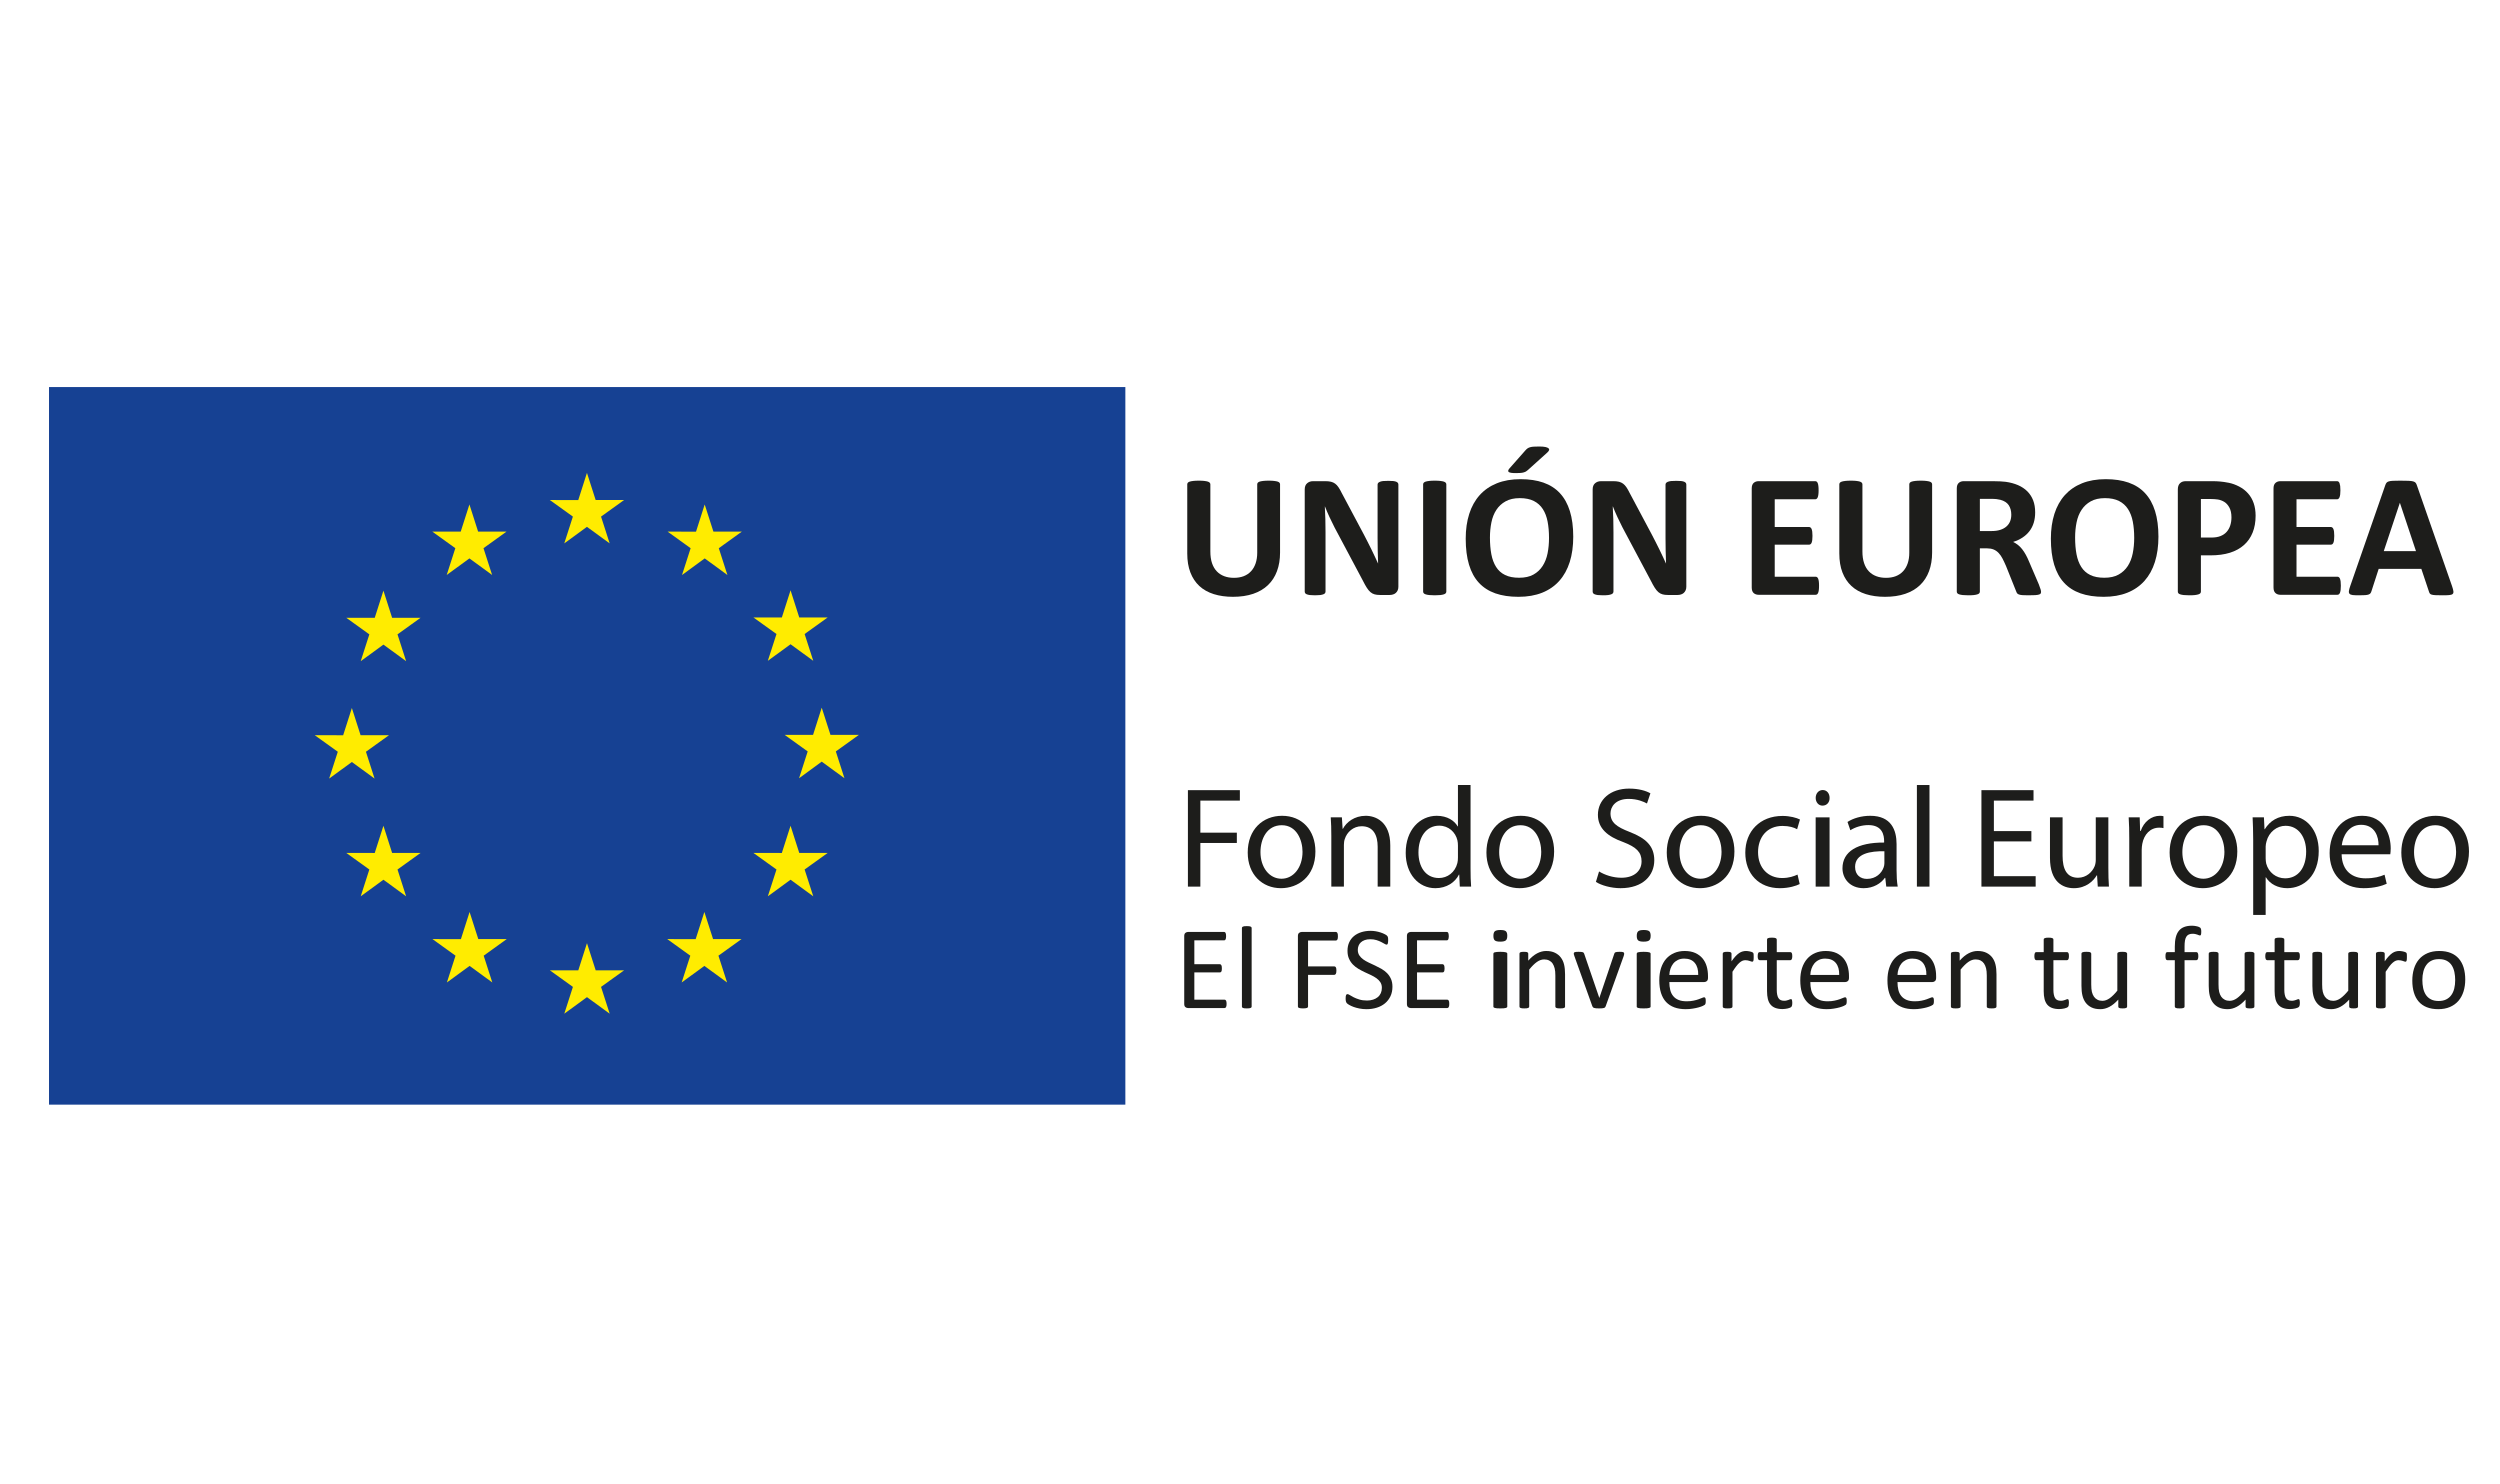 <?xml version="1.0" encoding="UTF-8"?>
<svg width="91px" height="54px" viewBox="0 0 91 54" version="1.1" xmlns="http://www.w3.org/2000/svg" xmlns:xlink="http://www.w3.org/1999/xlink">
    <title>fse</title>
    <g id="fse" stroke="none" stroke-width="1" fill="none" fill-rule="evenodd">
        <g id="Group-89" transform="translate(1, 14)">
            <polygon id="Fill-1" fill="#164193" points="0.784 26.209 39.963 26.209 39.963 0.089 0.784 0.089"></polygon>
            <polygon id="Fill-2" fill="#FFEC00" points="19.539 5.78 20.365 5.177 21.192 5.78 20.878 4.804 21.717 4.201 20.682 4.201 20.365 3.213 20.049 4.202 19.014 4.201 19.853 4.804"></polygon>
            <polygon id="Fill-3" fill="#FFEC00" points="15.26 6.929 16.087 6.326 16.913 6.929 16.599 5.954 17.438 5.35 16.403 5.35 16.087 4.362 15.77 5.351 14.735 5.35 15.574 5.954"></polygon>
            <polygon id="Fill-4" fill="#FFEC00" points="12.957 7.499 12.64 8.489 11.605 8.488 12.444 9.091 12.13 10.067 12.957 9.464 13.783 10.067 13.469 9.091 14.308 8.488 13.273 8.488"></polygon>
            <polygon id="Fill-5" fill="#FFEC00" points="11.808 13.737 12.634 14.34 12.32 13.364 13.16 12.761 12.125 12.761 11.808 11.772 11.491 12.763 10.456 12.761 11.296 13.364 10.981 14.34"></polygon>
            <polygon id="Fill-6" fill="#FFEC00" points="13.273 17.047 12.957 16.058 12.64 17.048 11.605 17.047 12.444 17.65 12.13 18.626 12.957 18.022 13.783 18.626 13.469 17.65 14.308 17.047"></polygon>
            <polygon id="Fill-7" fill="#FFEC00" points="16.41 20.183 16.093 19.196 15.777 20.184 14.742 20.183 15.581 20.787 15.267 21.762 16.093 21.159 16.92 21.762 16.606 20.787 17.445 20.183"></polygon>
            <polygon id="Fill-8" fill="#FFEC00" points="20.683 21.32 20.366 20.331 20.05 21.321 19.015 21.32 19.854 21.923 19.54 22.899 20.366 22.296 21.193 22.899 20.878 21.923 21.718 21.32"></polygon>
            <polygon id="Fill-9" fill="#FFEC00" points="24.956 20.183 24.639 19.196 24.322 20.184 23.288 20.183 24.127 20.787 23.813 21.762 24.639 21.159 25.466 21.762 25.151 20.787 25.991 20.183"></polygon>
            <polygon id="Fill-10" fill="#FFEC00" points="28.093 17.047 27.776 16.058 27.459 17.048 26.425 17.047 27.264 17.65 26.949 18.626 27.776 18.022 28.603 18.626 28.288 17.65 29.127 17.047"></polygon>
            <polygon id="Fill-11" fill="#FFEC00" points="30.264 12.749 29.229 12.749 28.911 11.76 28.595 12.75 27.56 12.749 28.4 13.352 28.086 14.328 28.911 13.724 29.738 14.328 29.424 13.352"></polygon>
            <polygon id="Fill-12" fill="#FFEC00" points="26.949 10.054 27.776 9.451 28.603 10.054 28.288 9.078 29.127 8.476 28.093 8.476 27.776 7.487 27.459 8.477 26.425 8.476 27.264 9.078"></polygon>
            <polygon id="Fill-13" fill="#FFEC00" points="24.651 4.363 24.335 5.353 23.3 5.35 24.139 5.955 23.825 6.931 24.652 6.326 25.478 6.931 25.164 5.955 26.004 5.35 24.968 5.35"></polygon>
            <g id="Group-88" transform="translate(41.466, 2.033)" fill="#1D1D1B">
                <path d="M4.128,4.077 C4.128,4.331 4.091,4.557 4.016,4.758 C3.942,4.958 3.832,5.127 3.687,5.266 C3.542,5.404 3.363,5.51 3.15,5.582 C2.937,5.654 2.692,5.691 2.415,5.691 C2.155,5.691 1.922,5.658 1.715,5.593 C1.509,5.528 1.334,5.43 1.191,5.298 C1.049,5.166 0.939,5.001 0.864,4.804 C0.788,4.607 0.75,4.376 0.75,4.112 L0.75,1.597 C0.75,1.576 0.757,1.557 0.77,1.54 C0.782,1.523 0.805,1.509 0.838,1.498 C0.871,1.488 0.914,1.479 0.968,1.473 C1.021,1.466 1.089,1.463 1.172,1.463 C1.253,1.463 1.32,1.466 1.373,1.473 C1.427,1.479 1.469,1.488 1.501,1.498 C1.533,1.509 1.556,1.523 1.57,1.54 C1.584,1.557 1.591,1.576 1.591,1.597 L1.591,4.039 C1.591,4.203 1.611,4.345 1.651,4.465 C1.692,4.586 1.75,4.685 1.826,4.764 C1.901,4.843 1.992,4.902 2.097,4.941 C2.203,4.981 2.32,5 2.45,5 C2.582,5 2.701,4.98 2.805,4.94 C2.909,4.899 2.998,4.84 3.07,4.762 C3.143,4.685 3.199,4.589 3.238,4.475 C3.277,4.361 3.297,4.232 3.297,4.087 L3.297,1.597 C3.297,1.576 3.303,1.557 3.316,1.54 C3.329,1.523 3.351,1.509 3.383,1.498 C3.415,1.488 3.458,1.479 3.513,1.473 C3.567,1.466 3.635,1.463 3.716,1.463 C3.797,1.463 3.863,1.466 3.915,1.473 C3.968,1.479 4.01,1.488 4.042,1.498 C4.074,1.509 4.096,1.523 4.109,1.54 C4.122,1.557 4.128,1.576 4.128,1.597 L4.128,4.077 Z" id="Fill-14"></path>
                <path d="M8.435,5.323 C8.435,5.372 8.427,5.416 8.41,5.454 C8.393,5.493 8.37,5.524 8.341,5.55 C8.312,5.576 8.278,5.594 8.239,5.606 C8.199,5.618 8.159,5.624 8.119,5.624 L7.761,5.624 C7.686,5.624 7.622,5.616 7.568,5.601 C7.513,5.586 7.463,5.559 7.418,5.52 C7.372,5.48 7.327,5.427 7.285,5.36 C7.242,5.293 7.194,5.206 7.141,5.1 L6.112,3.166 C6.053,3.051 5.992,2.927 5.93,2.794 C5.868,2.661 5.813,2.532 5.764,2.406 L5.758,2.406 C5.766,2.559 5.772,2.712 5.777,2.864 C5.781,3.017 5.783,3.174 5.783,3.336 L5.783,5.499 C5.783,5.52 5.777,5.539 5.766,5.556 C5.754,5.574 5.734,5.588 5.705,5.599 C5.676,5.611 5.637,5.62 5.588,5.627 C5.539,5.633 5.476,5.636 5.4,5.636 C5.325,5.636 5.263,5.633 5.214,5.627 C5.165,5.62 5.127,5.611 5.099,5.599 C5.072,5.588 5.052,5.574 5.042,5.556 C5.031,5.539 5.026,5.52 5.026,5.499 L5.026,1.783 C5.026,1.683 5.055,1.607 5.114,1.558 C5.172,1.507 5.244,1.482 5.329,1.482 L5.78,1.482 C5.861,1.482 5.929,1.489 5.984,1.503 C6.04,1.517 6.089,1.54 6.133,1.572 C6.177,1.604 6.218,1.648 6.256,1.705 C6.294,1.761 6.334,1.831 6.374,1.914 L7.179,3.425 C7.226,3.517 7.273,3.607 7.318,3.695 C7.364,3.783 7.408,3.872 7.451,3.96 C7.494,4.049 7.535,4.136 7.576,4.221 C7.616,4.306 7.656,4.391 7.694,4.476 L7.697,4.476 C7.691,4.327 7.686,4.172 7.683,4.01 C7.68,3.848 7.678,3.694 7.678,3.547 L7.678,1.607 C7.678,1.586 7.684,1.567 7.697,1.549 C7.71,1.532 7.731,1.518 7.761,1.505 C7.791,1.492 7.83,1.483 7.879,1.477 C7.928,1.472 7.991,1.47 8.068,1.47 C8.14,1.47 8.201,1.472 8.25,1.477 C8.299,1.483 8.337,1.492 8.363,1.505 C8.39,1.518 8.409,1.532 8.419,1.549 C8.43,1.567 8.435,1.586 8.435,1.607 L8.435,5.323 Z" id="Fill-16"></path>
                <path d="M10.18,5.502 C10.18,5.523 10.173,5.543 10.159,5.56 C10.145,5.577 10.122,5.591 10.09,5.601 C10.058,5.612 10.016,5.62 9.963,5.627 C9.909,5.633 9.841,5.636 9.758,5.636 C9.677,5.636 9.61,5.633 9.555,5.627 C9.501,5.62 9.458,5.612 9.426,5.601 C9.394,5.591 9.371,5.577 9.357,5.56 C9.343,5.543 9.336,5.523 9.336,5.502 L9.336,1.597 C9.336,1.576 9.343,1.557 9.357,1.54 C9.371,1.523 9.394,1.509 9.427,1.498 C9.46,1.488 9.503,1.479 9.557,1.473 C9.61,1.466 9.677,1.463 9.758,1.463 C9.841,1.463 9.909,1.466 9.963,1.473 C10.016,1.479 10.058,1.488 10.09,1.498 C10.122,1.509 10.145,1.523 10.159,1.54 C10.173,1.557 10.18,1.576 10.18,1.597 L10.18,5.502 Z" id="Fill-18"></path>
                <path d="M13.053,0.367 C13.08,0.335 13.107,0.31 13.134,0.29 C13.161,0.271 13.193,0.256 13.23,0.246 C13.267,0.235 13.312,0.228 13.366,0.225 C13.419,0.222 13.485,0.22 13.564,0.22 C13.662,0.22 13.738,0.227 13.792,0.239 C13.847,0.252 13.884,0.269 13.904,0.289 C13.924,0.309 13.929,0.332 13.918,0.358 C13.908,0.383 13.888,0.41 13.858,0.437 L13.148,1.077 C13.127,1.096 13.105,1.112 13.083,1.126 C13.061,1.14 13.033,1.152 13.001,1.161 C12.969,1.171 12.931,1.178 12.886,1.182 C12.842,1.186 12.786,1.188 12.72,1.188 C12.648,1.188 12.59,1.185 12.546,1.179 C12.502,1.172 12.472,1.162 12.453,1.149 C12.435,1.135 12.428,1.117 12.433,1.096 C12.437,1.074 12.452,1.049 12.477,1.019 L13.053,0.367 Z M13.918,3.547 C13.918,3.329 13.901,3.132 13.867,2.954 C13.833,2.776 13.775,2.624 13.693,2.497 C13.611,2.37 13.502,2.272 13.366,2.203 C13.229,2.134 13.059,2.099 12.854,2.099 C12.648,2.099 12.475,2.138 12.337,2.216 C12.198,2.293 12.086,2.397 12.001,2.527 C11.916,2.657 11.856,2.809 11.821,2.983 C11.786,3.156 11.768,3.34 11.768,3.534 C11.768,3.76 11.785,3.963 11.819,4.142 C11.853,4.323 11.911,4.476 11.992,4.604 C12.073,4.732 12.181,4.83 12.318,4.896 C12.454,4.964 12.625,4.997 12.832,4.997 C13.039,4.997 13.211,4.959 13.35,4.882 C13.488,4.806 13.6,4.701 13.685,4.569 C13.77,4.437 13.831,4.283 13.866,4.107 C13.901,3.931 13.918,3.745 13.918,3.547 L13.918,3.547 Z M14.8,3.502 C14.8,3.845 14.758,4.152 14.673,4.422 C14.587,4.693 14.461,4.922 14.292,5.111 C14.124,5.299 13.916,5.443 13.668,5.542 C13.42,5.641 13.132,5.691 12.806,5.691 C12.485,5.691 12.204,5.649 11.964,5.565 C11.725,5.48 11.525,5.352 11.365,5.179 C11.206,5.007 11.086,4.787 11.006,4.521 C10.926,4.255 10.886,3.94 10.886,3.575 C10.886,3.241 10.929,2.94 11.014,2.673 C11.099,2.405 11.226,2.178 11.394,1.99 C11.562,1.803 11.771,1.659 12.019,1.559 C12.267,1.459 12.555,1.409 12.883,1.409 C13.196,1.409 13.473,1.45 13.712,1.533 C13.952,1.617 14.152,1.744 14.313,1.917 C14.474,2.089 14.595,2.307 14.677,2.57 C14.759,2.834 14.8,3.144 14.8,3.502 L14.8,3.502 Z" id="Fill-20"></path>
                <path d="M18.916,5.323 C18.916,5.372 18.908,5.416 18.891,5.454 C18.873,5.493 18.851,5.524 18.822,5.55 C18.793,5.576 18.759,5.594 18.72,5.606 C18.68,5.618 18.64,5.624 18.6,5.624 L18.242,5.624 C18.167,5.624 18.103,5.616 18.049,5.601 C17.994,5.586 17.944,5.559 17.898,5.52 C17.852,5.48 17.808,5.427 17.766,5.36 C17.723,5.293 17.675,5.206 17.622,5.1 L16.593,3.166 C16.533,3.051 16.473,2.927 16.411,2.794 C16.349,2.661 16.294,2.532 16.245,2.406 L16.238,2.406 C16.247,2.559 16.253,2.712 16.258,2.864 C16.262,3.017 16.264,3.174 16.264,3.336 L16.264,5.499 C16.264,5.52 16.258,5.539 16.246,5.556 C16.235,5.574 16.214,5.588 16.186,5.599 C16.157,5.611 16.118,5.62 16.069,5.627 C16.02,5.633 15.957,5.636 15.88,5.636 C15.806,5.636 15.744,5.633 15.695,5.627 C15.646,5.62 15.608,5.611 15.58,5.599 C15.552,5.588 15.533,5.574 15.523,5.556 C15.512,5.539 15.507,5.52 15.507,5.499 L15.507,1.783 C15.507,1.683 15.536,1.607 15.594,1.558 C15.653,1.507 15.725,1.482 15.81,1.482 L16.261,1.482 C16.342,1.482 16.41,1.489 16.465,1.503 C16.52,1.517 16.57,1.54 16.614,1.572 C16.657,1.604 16.698,1.648 16.737,1.705 C16.775,1.761 16.814,1.831 16.855,1.914 L17.66,3.425 C17.707,3.517 17.753,3.607 17.799,3.695 C17.845,3.783 17.889,3.872 17.932,3.96 C17.974,4.049 18.016,4.136 18.057,4.221 C18.097,4.306 18.136,4.391 18.175,4.476 L18.178,4.476 C18.172,4.327 18.167,4.172 18.164,4.01 C18.16,3.848 18.159,3.694 18.159,3.547 L18.159,1.607 C18.159,1.586 18.165,1.567 18.178,1.549 C18.191,1.532 18.212,1.518 18.242,1.505 C18.272,1.492 18.311,1.483 18.36,1.477 C18.409,1.472 18.472,1.47 18.549,1.47 C18.621,1.47 18.682,1.472 18.731,1.477 C18.78,1.483 18.817,1.492 18.844,1.505 C18.871,1.518 18.889,1.532 18.9,1.549 C18.911,1.567 18.916,1.586 18.916,1.607 L18.916,5.323 Z" id="Fill-22"></path>
                <path d="M23.747,5.288 C23.747,5.35 23.745,5.401 23.739,5.443 C23.734,5.484 23.726,5.518 23.715,5.544 C23.705,5.569 23.692,5.588 23.676,5.6 C23.66,5.611 23.642,5.617 23.623,5.617 L21.546,5.617 C21.476,5.617 21.416,5.596 21.368,5.555 C21.321,5.513 21.297,5.446 21.297,5.352 L21.297,1.748 C21.297,1.654 21.321,1.586 21.368,1.545 C21.416,1.503 21.476,1.482 21.546,1.482 L23.61,1.482 C23.629,1.482 23.646,1.488 23.661,1.498 C23.676,1.509 23.689,1.528 23.7,1.554 C23.71,1.581 23.718,1.615 23.723,1.656 C23.729,1.698 23.731,1.751 23.731,1.815 C23.731,1.874 23.729,1.925 23.723,1.966 C23.718,2.008 23.71,2.041 23.7,2.067 C23.689,2.093 23.676,2.111 23.661,2.123 C23.646,2.135 23.629,2.141 23.61,2.141 L22.134,2.141 L22.134,3.15 L23.383,3.15 C23.402,3.15 23.42,3.156 23.436,3.168 C23.452,3.18 23.465,3.198 23.476,3.222 C23.486,3.247 23.494,3.28 23.5,3.321 C23.505,3.363 23.508,3.414 23.508,3.473 C23.508,3.535 23.505,3.586 23.5,3.626 C23.494,3.667 23.486,3.699 23.476,3.724 C23.465,3.748 23.452,3.766 23.436,3.777 C23.42,3.787 23.402,3.793 23.383,3.793 L22.134,3.793 L22.134,4.959 L23.623,4.959 C23.642,4.959 23.66,4.965 23.676,4.977 C23.692,4.988 23.705,5.007 23.715,5.032 C23.726,5.058 23.734,5.092 23.739,5.133 C23.745,5.175 23.747,5.226 23.747,5.288" id="Fill-24"></path>
                <path d="M27.863,4.077 C27.863,4.331 27.826,4.557 27.751,4.758 C27.677,4.958 27.567,5.127 27.422,5.266 C27.277,5.404 27.098,5.51 26.885,5.582 C26.672,5.654 26.427,5.691 26.15,5.691 C25.891,5.691 25.657,5.658 25.45,5.593 C25.244,5.528 25.069,5.43 24.927,5.298 C24.784,5.166 24.675,5.001 24.599,4.804 C24.523,4.607 24.485,4.376 24.485,4.112 L24.485,1.597 C24.485,1.576 24.492,1.557 24.505,1.54 C24.518,1.523 24.54,1.509 24.573,1.498 C24.606,1.488 24.649,1.479 24.703,1.473 C24.756,1.466 24.824,1.463 24.907,1.463 C24.988,1.463 25.055,1.466 25.109,1.473 C25.162,1.479 25.205,1.488 25.237,1.498 C25.268,1.509 25.291,1.523 25.305,1.54 C25.319,1.557 25.326,1.576 25.326,1.597 L25.326,4.039 C25.326,4.203 25.346,4.345 25.387,4.465 C25.427,4.586 25.485,4.685 25.561,4.764 C25.636,4.843 25.727,4.902 25.832,4.941 C25.938,4.981 26.055,5 26.186,5 C26.317,5 26.436,4.98 26.54,4.94 C26.645,4.899 26.733,4.84 26.805,4.762 C26.878,4.685 26.934,4.589 26.973,4.475 C27.013,4.361 27.032,4.232 27.032,4.087 L27.032,1.597 C27.032,1.576 27.039,1.557 27.051,1.54 C27.064,1.523 27.087,1.509 27.119,1.498 C27.151,1.488 27.194,1.479 27.248,1.473 C27.302,1.466 27.37,1.463 27.451,1.463 C27.532,1.463 27.598,1.466 27.651,1.473 C27.703,1.479 27.745,1.488 27.777,1.498 C27.809,1.509 27.831,1.523 27.844,1.54 C27.857,1.557 27.863,1.576 27.863,1.597 L27.863,4.077 Z" id="Fill-26"></path>
                <path d="M30.745,2.703 C30.745,2.567 30.714,2.452 30.653,2.358 C30.591,2.264 30.49,2.198 30.349,2.16 C30.306,2.149 30.258,2.141 30.204,2.134 C30.149,2.128 30.074,2.125 29.978,2.125 L29.601,2.125 L29.601,3.297 L30.029,3.297 C30.149,3.297 30.253,3.283 30.343,3.254 C30.432,3.225 30.507,3.185 30.566,3.133 C30.626,3.081 30.671,3.018 30.701,2.946 C30.73,2.874 30.745,2.793 30.745,2.703 M31.828,5.509 C31.828,5.532 31.824,5.552 31.816,5.568 C31.807,5.584 31.787,5.597 31.755,5.608 C31.723,5.618 31.676,5.626 31.614,5.63 C31.553,5.634 31.468,5.636 31.362,5.636 C31.272,5.636 31.201,5.634 31.148,5.63 C31.095,5.626 31.053,5.618 31.022,5.606 C30.991,5.594 30.969,5.579 30.956,5.561 C30.943,5.543 30.933,5.521 30.924,5.496 L30.554,4.572 C30.509,4.468 30.465,4.375 30.423,4.294 C30.38,4.213 30.333,4.146 30.28,4.091 C30.228,4.037 30.168,3.996 30.1,3.968 C30.032,3.941 29.953,3.927 29.863,3.927 L29.601,3.927 L29.601,5.502 C29.601,5.523 29.594,5.543 29.581,5.56 C29.567,5.577 29.544,5.591 29.512,5.601 C29.48,5.612 29.437,5.62 29.384,5.627 C29.331,5.633 29.263,5.636 29.18,5.636 C29.099,5.636 29.031,5.633 28.977,5.627 C28.922,5.62 28.879,5.612 28.847,5.601 C28.815,5.591 28.793,5.577 28.78,5.56 C28.767,5.543 28.761,5.523 28.761,5.502 L28.761,1.748 C28.761,1.654 28.785,1.586 28.833,1.545 C28.881,1.503 28.94,1.482 29.01,1.482 L30.081,1.482 C30.189,1.482 30.279,1.484 30.349,1.489 C30.419,1.493 30.483,1.498 30.541,1.505 C30.707,1.528 30.857,1.569 30.99,1.626 C31.123,1.684 31.236,1.759 31.328,1.851 C31.421,1.944 31.492,2.054 31.541,2.18 C31.59,2.307 31.614,2.453 31.614,2.617 C31.614,2.755 31.597,2.881 31.562,2.995 C31.527,3.109 31.475,3.211 31.407,3.3 C31.338,3.39 31.254,3.468 31.154,3.534 C31.054,3.6 30.94,3.653 30.812,3.693 C30.874,3.723 30.932,3.76 30.987,3.802 C31.041,3.845 31.092,3.896 31.14,3.957 C31.188,4.018 31.233,4.087 31.276,4.165 C31.318,4.243 31.36,4.331 31.4,4.429 L31.749,5.243 C31.781,5.324 31.802,5.383 31.812,5.421 C31.823,5.458 31.828,5.487 31.828,5.509" id="Fill-28"></path>
                <path d="M35.219,3.547 C35.219,3.329 35.202,3.132 35.168,2.954 C35.134,2.776 35.075,2.624 34.993,2.497 C34.911,2.37 34.802,2.272 34.666,2.203 C34.53,2.134 34.359,2.099 34.155,2.099 C33.948,2.099 33.776,2.138 33.637,2.216 C33.498,2.293 33.387,2.397 33.302,2.527 C33.216,2.657 33.156,2.809 33.121,2.983 C33.086,3.156 33.068,3.34 33.068,3.534 C33.068,3.76 33.085,3.963 33.119,4.142 C33.153,4.323 33.211,4.476 33.292,4.604 C33.373,4.732 33.482,4.83 33.618,4.896 C33.754,4.964 33.926,4.997 34.132,4.997 C34.339,4.997 34.512,4.959 34.65,4.882 C34.788,4.806 34.9,4.701 34.986,4.569 C35.071,4.437 35.131,4.283 35.166,4.107 C35.201,3.931 35.219,3.745 35.219,3.547 M36.101,3.502 C36.101,3.845 36.058,4.152 35.973,4.422 C35.888,4.693 35.761,4.922 35.593,5.111 C35.424,5.299 35.216,5.443 34.968,5.542 C34.72,5.641 34.433,5.691 34.107,5.691 C33.785,5.691 33.504,5.649 33.265,5.565 C33.025,5.48 32.825,5.352 32.666,5.179 C32.506,5.007 32.386,4.787 32.306,4.521 C32.226,4.255 32.186,3.94 32.186,3.575 C32.186,3.241 32.229,2.94 32.314,2.673 C32.399,2.405 32.526,2.178 32.694,1.99 C32.863,1.803 33.071,1.659 33.319,1.559 C33.567,1.459 33.855,1.409 34.184,1.409 C34.497,1.409 34.773,1.45 35.013,1.533 C35.252,1.617 35.453,1.744 35.613,1.917 C35.774,2.089 35.896,2.307 35.978,2.57 C36.06,2.834 36.101,3.144 36.101,3.502" id="Fill-30"></path>
                <path d="M38.759,2.799 C38.759,2.654 38.734,2.535 38.683,2.441 C38.631,2.347 38.569,2.278 38.494,2.233 C38.419,2.189 38.341,2.16 38.259,2.148 C38.177,2.137 38.092,2.131 38.005,2.131 L37.647,2.131 L37.647,3.534 L38.024,3.534 C38.159,3.534 38.271,3.516 38.362,3.479 C38.452,3.443 38.526,3.393 38.583,3.328 C38.641,3.263 38.685,3.185 38.715,3.094 C38.744,3.004 38.759,2.905 38.759,2.799 M39.638,2.738 C39.638,2.97 39.602,3.176 39.529,3.355 C39.457,3.534 39.351,3.685 39.213,3.807 C39.074,3.93 38.905,4.023 38.703,4.087 C38.502,4.15 38.265,4.182 37.992,4.182 L37.647,4.182 L37.647,5.502 C37.647,5.523 37.64,5.543 37.627,5.56 C37.613,5.577 37.59,5.591 37.558,5.601 C37.526,5.612 37.483,5.62 37.43,5.627 C37.377,5.633 37.309,5.636 37.225,5.636 C37.144,5.636 37.077,5.633 37.022,5.627 C36.968,5.62 36.925,5.612 36.893,5.601 C36.861,5.591 36.839,5.577 36.826,5.56 C36.813,5.543 36.807,5.523 36.807,5.502 L36.807,1.783 C36.807,1.683 36.833,1.607 36.885,1.558 C36.937,1.507 37.006,1.482 37.091,1.482 L38.066,1.482 C38.164,1.482 38.257,1.486 38.345,1.494 C38.434,1.501 38.54,1.517 38.663,1.541 C38.787,1.566 38.912,1.611 39.039,1.677 C39.166,1.743 39.274,1.827 39.363,1.928 C39.453,2.029 39.521,2.147 39.568,2.283 C39.614,2.418 39.638,2.57 39.638,2.738" id="Fill-32"></path>
                <path d="M42.741,5.288 C42.741,5.35 42.738,5.401 42.733,5.443 C42.727,5.484 42.719,5.518 42.709,5.544 C42.698,5.569 42.685,5.588 42.669,5.6 C42.653,5.611 42.635,5.617 42.616,5.617 L40.539,5.617 C40.469,5.617 40.41,5.596 40.362,5.555 C40.314,5.513 40.29,5.446 40.29,5.352 L40.29,1.748 C40.29,1.654 40.314,1.586 40.362,1.545 C40.41,1.503 40.469,1.482 40.539,1.482 L42.603,1.482 C42.623,1.482 42.64,1.488 42.654,1.498 C42.669,1.509 42.682,1.528 42.693,1.554 C42.703,1.581 42.711,1.615 42.717,1.656 C42.722,1.698 42.725,1.751 42.725,1.815 C42.725,1.874 42.722,1.925 42.717,1.966 C42.711,2.008 42.703,2.041 42.693,2.067 C42.682,2.093 42.669,2.111 42.654,2.123 C42.64,2.135 42.623,2.141 42.603,2.141 L41.127,2.141 L41.127,3.15 L42.376,3.15 C42.396,3.15 42.413,3.156 42.429,3.168 C42.445,3.18 42.458,3.198 42.469,3.222 C42.48,3.247 42.488,3.28 42.493,3.321 C42.498,3.363 42.501,3.414 42.501,3.473 C42.501,3.535 42.498,3.586 42.493,3.626 C42.488,3.667 42.48,3.699 42.469,3.724 C42.458,3.748 42.445,3.766 42.429,3.777 C42.413,3.787 42.396,3.793 42.376,3.793 L41.127,3.793 L41.127,4.959 L42.616,4.959 C42.635,4.959 42.653,4.965 42.669,4.977 C42.685,4.988 42.698,5.007 42.709,5.032 C42.719,5.058 42.727,5.092 42.733,5.133 C42.738,5.175 42.741,5.226 42.741,5.288" id="Fill-34"></path>
                <path d="M44.891,2.272 L44.888,2.272 L44.303,4.029 L45.476,4.029 L44.891,2.272 Z M46.789,5.304 C46.815,5.381 46.831,5.441 46.837,5.486 C46.844,5.531 46.835,5.564 46.812,5.587 C46.788,5.609 46.747,5.623 46.687,5.628 C46.627,5.634 46.545,5.636 46.441,5.636 C46.332,5.636 46.248,5.635 46.187,5.631 C46.126,5.628 46.08,5.622 46.048,5.612 C46.016,5.603 45.994,5.59 45.981,5.572 C45.968,5.555 45.957,5.533 45.949,5.505 L45.671,4.674 L44.118,4.674 L43.856,5.483 C43.847,5.513 43.836,5.538 43.822,5.558 C43.809,5.578 43.786,5.594 43.755,5.606 C43.724,5.618 43.681,5.626 43.624,5.63 C43.568,5.634 43.494,5.636 43.402,5.636 C43.304,5.636 43.227,5.633 43.172,5.627 C43.117,5.62 43.078,5.605 43.057,5.58 C43.036,5.556 43.028,5.521 43.035,5.477 C43.041,5.432 43.057,5.372 43.083,5.298 L44.358,1.629 C44.37,1.593 44.385,1.564 44.402,1.541 C44.419,1.519 44.447,1.502 44.484,1.49 C44.521,1.479 44.573,1.471 44.639,1.468 C44.705,1.465 44.792,1.463 44.901,1.463 C45.026,1.463 45.126,1.465 45.201,1.468 C45.276,1.471 45.334,1.479 45.375,1.49 C45.417,1.502 45.447,1.52 45.465,1.543 C45.483,1.567 45.498,1.598 45.511,1.639 L46.789,5.304 Z" id="Fill-36"></path>
                <polygon id="Fill-38" points="0.774 12.729 2.665 12.729 2.665 13.109 1.227 13.109 1.227 14.276 2.555 14.276 2.555 14.651 1.227 14.651 1.227 16.24 0.774 16.24"></polygon>
                <path d="M3.415,14.985 C3.415,15.537 3.733,15.953 4.181,15.953 C4.618,15.953 4.946,15.542 4.946,14.974 C4.946,14.547 4.733,14.005 4.191,14.005 C3.649,14.005 3.415,14.505 3.415,14.985 M5.415,14.959 C5.415,15.891 4.769,16.297 4.16,16.297 C3.478,16.297 2.951,15.797 2.951,15 C2.951,14.156 3.504,13.662 4.201,13.662 C4.926,13.662 5.415,14.188 5.415,14.959" id="Fill-40"></path>
                <path d="M5.994,14.401 C5.994,14.141 5.988,13.927 5.973,13.719 L6.379,13.719 L6.405,14.136 L6.416,14.136 C6.541,13.896 6.832,13.662 7.249,13.662 C7.598,13.662 8.14,13.87 8.14,14.735 L8.14,16.24 L7.681,16.24 L7.681,14.787 C7.681,14.38 7.53,14.042 7.098,14.042 C6.796,14.042 6.561,14.255 6.483,14.511 C6.462,14.568 6.452,14.646 6.452,14.724 L6.452,16.24 L5.994,16.24 L5.994,14.401 Z" id="Fill-42"></path>
                <path d="M10.603,14.745 C10.603,14.688 10.598,14.61 10.583,14.552 C10.515,14.261 10.265,14.021 9.921,14.021 C9.447,14.021 9.166,14.438 9.166,14.995 C9.166,15.505 9.416,15.927 9.911,15.927 C10.218,15.927 10.499,15.724 10.583,15.38 C10.598,15.318 10.603,15.255 10.603,15.183 L10.603,14.745 Z M11.062,12.542 L11.062,15.589 C11.062,15.813 11.067,16.068 11.083,16.24 L10.671,16.24 L10.65,15.802 L10.64,15.802 C10.499,16.084 10.192,16.297 9.78,16.297 C9.171,16.297 8.702,15.781 8.702,15.016 C8.697,14.177 9.218,13.662 9.833,13.662 C10.218,13.662 10.478,13.844 10.593,14.047 L10.603,14.047 L10.603,12.542 L11.062,12.542 Z" id="Fill-44"></path>
                <path d="M12.104,14.985 C12.104,15.537 12.422,15.953 12.87,15.953 C13.307,15.953 13.635,15.542 13.635,14.974 C13.635,14.547 13.421,14.005 12.88,14.005 C12.338,14.005 12.104,14.505 12.104,14.985 M14.104,14.959 C14.104,15.891 13.458,16.297 12.849,16.297 C12.166,16.297 11.64,15.797 11.64,15 C11.64,14.156 12.192,13.662 12.89,13.662 C13.614,13.662 14.104,14.188 14.104,14.959" id="Fill-46"></path>
                <path d="M15.74,15.688 C15.943,15.813 16.24,15.917 16.552,15.917 C17.016,15.917 17.287,15.672 17.287,15.318 C17.287,14.99 17.099,14.802 16.625,14.62 C16.052,14.417 15.698,14.12 15.698,13.625 C15.698,13.078 16.151,12.672 16.833,12.672 C17.193,12.672 17.453,12.755 17.609,12.844 L17.484,13.214 C17.37,13.151 17.136,13.047 16.818,13.047 C16.339,13.047 16.156,13.334 16.156,13.573 C16.156,13.901 16.37,14.063 16.854,14.25 C17.448,14.479 17.75,14.766 17.75,15.281 C17.75,15.823 17.349,16.297 16.521,16.297 C16.182,16.297 15.813,16.193 15.625,16.068 L15.74,15.688 Z" id="Fill-48"></path>
                <path d="M18.667,14.985 C18.667,15.537 18.985,15.953 19.433,15.953 C19.87,15.953 20.198,15.542 20.198,14.974 C20.198,14.547 19.985,14.005 19.443,14.005 C18.902,14.005 18.667,14.505 18.667,14.985 M20.667,14.959 C20.667,15.891 20.021,16.297 19.412,16.297 C18.73,16.297 18.204,15.797 18.204,15 C18.204,14.156 18.756,13.662 19.454,13.662 C20.178,13.662 20.667,14.188 20.667,14.959" id="Fill-50"></path>
                <path d="M23.043,16.146 C22.923,16.209 22.657,16.297 22.319,16.297 C21.558,16.297 21.063,15.776 21.063,15.005 C21.063,14.229 21.595,13.667 22.418,13.667 C22.688,13.667 22.928,13.734 23.053,13.797 L22.949,14.151 C22.839,14.089 22.668,14.031 22.418,14.031 C21.839,14.031 21.527,14.458 21.527,14.985 C21.527,15.568 21.902,15.927 22.402,15.927 C22.662,15.927 22.834,15.86 22.964,15.802 L23.043,16.146 Z" id="Fill-52"></path>
                <polygon id="Path" points="23.624 16.24 24.13 16.24 24.13 13.719 23.624 13.719"></polygon>
                <path d="M24.131,13.011 C24.136,13.167 24.034,13.292 23.871,13.292 C23.728,13.292 23.625,13.167 23.625,13.011 C23.625,12.849 23.732,12.724 23.881,12.724 C24.034,12.724 24.131,12.849 24.131,13.011 L24.131,13.011 Z" id="Path"></path>
                <path d="M26.126,14.953 C25.626,14.943 25.059,15.031 25.059,15.521 C25.059,15.818 25.257,15.959 25.491,15.959 C25.819,15.959 26.027,15.75 26.1,15.537 C26.116,15.49 26.126,15.438 26.126,15.391 L26.126,14.953 Z M26.569,15.636 C26.569,15.854 26.58,16.068 26.611,16.24 L26.194,16.24 L26.158,15.922 L26.142,15.922 C26.001,16.12 25.731,16.297 25.371,16.297 C24.861,16.297 24.6,15.938 24.6,15.573 C24.6,14.964 25.142,14.63 26.116,14.636 L26.116,14.584 C26.116,14.375 26.059,14 25.543,14 C25.309,14 25.064,14.073 24.887,14.188 L24.783,13.886 C24.991,13.75 25.293,13.662 25.611,13.662 C26.382,13.662 26.569,14.188 26.569,14.693 L26.569,15.636 Z" id="Fill-56"></path>
                <polygon id="Fill-57" points="27.309 16.24 27.767 16.24 27.767 12.542 27.309 12.542"></polygon>
                <polygon id="Fill-58" points="31.476 14.594 30.111 14.594 30.111 15.86 31.632 15.86 31.632 16.24 29.658 16.24 29.658 12.729 31.554 12.729 31.554 13.109 30.111 13.109 30.111 14.219 31.476 14.219"></polygon>
                <path d="M34.278,15.552 C34.278,15.813 34.284,16.042 34.299,16.24 L33.893,16.24 L33.867,15.828 L33.856,15.828 C33.737,16.031 33.471,16.297 33.023,16.297 C32.627,16.297 32.153,16.078 32.153,15.193 L32.153,13.719 L32.612,13.719 L32.612,15.115 C32.612,15.594 32.758,15.917 33.174,15.917 C33.482,15.917 33.695,15.703 33.778,15.5 C33.805,15.433 33.82,15.349 33.82,15.266 L33.82,13.719 L34.278,13.719 L34.278,15.552 Z" id="Fill-59"></path>
                <path d="M35.039,14.505 C35.039,14.208 35.034,13.953 35.018,13.719 L35.419,13.719 L35.435,14.214 L35.456,14.214 C35.571,13.875 35.847,13.662 36.154,13.662 C36.206,13.662 36.242,13.667 36.284,13.677 L36.284,14.11 C36.237,14.099 36.19,14.094 36.128,14.094 C35.805,14.094 35.576,14.339 35.513,14.683 C35.503,14.745 35.492,14.818 35.492,14.896 L35.492,16.24 L35.039,16.24 L35.039,14.505 Z" id="Fill-60"></path>
                <path d="M36.972,14.985 C36.972,15.537 37.29,15.953 37.738,15.953 C38.175,15.953 38.503,15.542 38.503,14.974 C38.503,14.547 38.289,14.005 37.748,14.005 C37.206,14.005 36.972,14.505 36.972,14.985 M38.972,14.959 C38.972,15.891 38.326,16.297 37.717,16.297 C37.034,16.297 36.508,15.797 36.508,15 C36.508,14.156 37.06,13.662 37.758,13.662 C38.482,13.662 38.972,14.188 38.972,14.959" id="Fill-61"></path>
                <path d="M40.004,15.214 C40.004,15.281 40.014,15.344 40.024,15.401 C40.108,15.719 40.384,15.938 40.712,15.938 C41.196,15.938 41.478,15.542 41.478,14.964 C41.478,14.458 41.212,14.026 40.727,14.026 C40.415,14.026 40.123,14.25 40.035,14.594 C40.019,14.651 40.004,14.719 40.004,14.781 L40.004,15.214 Z M39.55,14.542 C39.55,14.219 39.54,13.959 39.529,13.719 L39.941,13.719 L39.962,14.151 L39.972,14.151 C40.16,13.844 40.457,13.662 40.868,13.662 C41.478,13.662 41.936,14.177 41.936,14.943 C41.936,15.849 41.384,16.297 40.79,16.297 C40.457,16.297 40.165,16.151 40.014,15.901 L40.004,15.901 L40.004,17.271 L39.55,17.271 L39.55,14.542 Z" id="Fill-62"></path>
                <path d="M44.113,14.734 C44.118,14.443 43.993,13.99 43.478,13.99 C43.014,13.99 42.811,14.417 42.775,14.734 L44.113,14.734 Z M42.769,15.063 C42.78,15.682 43.176,15.938 43.634,15.938 C43.962,15.938 44.16,15.88 44.332,15.807 L44.41,16.136 C44.249,16.209 43.973,16.297 43.572,16.297 C42.796,16.297 42.332,15.781 42.332,15.021 C42.332,14.261 42.78,13.662 43.514,13.662 C44.337,13.662 44.556,14.386 44.556,14.849 C44.556,14.943 44.546,15.016 44.54,15.063 L42.769,15.063 Z" id="Fill-63"></path>
                <path d="M45.405,14.985 C45.405,15.537 45.723,15.953 46.171,15.953 C46.608,15.953 46.936,15.542 46.936,14.974 C46.936,14.547 46.723,14.005 46.181,14.005 C45.64,14.005 45.405,14.505 45.405,14.985 M47.405,14.959 C47.405,15.891 46.759,16.297 46.15,16.297 C45.468,16.297 44.942,15.797 44.942,15 C44.942,14.156 45.494,13.662 46.192,13.662 C46.916,13.662 47.405,14.188 47.405,14.959" id="Fill-64"></path>
                <path d="M2.182,20.508 C2.182,20.534 2.18,20.556 2.177,20.576 C2.174,20.595 2.169,20.611 2.162,20.624 C2.155,20.637 2.147,20.646 2.138,20.652 C2.128,20.657 2.118,20.66 2.107,20.66 L0.777,20.66 C0.744,20.66 0.713,20.649 0.684,20.627 C0.655,20.605 0.64,20.566 0.64,20.51 L0.64,18.04 C0.64,17.984 0.655,17.945 0.684,17.923 C0.713,17.901 0.744,17.89 0.777,17.89 L2.092,17.89 C2.103,17.89 2.113,17.893 2.123,17.898 C2.132,17.904 2.139,17.913 2.145,17.926 C2.151,17.939 2.156,17.955 2.159,17.974 C2.163,17.994 2.164,18.018 2.164,18.046 C2.164,18.072 2.163,18.094 2.159,18.114 C2.156,18.133 2.151,18.149 2.145,18.161 C2.139,18.173 2.132,18.182 2.123,18.188 C2.113,18.193 2.103,18.196 2.092,18.196 L1.008,18.196 L1.008,19.065 L1.937,19.065 C1.949,19.065 1.959,19.068 1.969,19.075 C1.978,19.081 1.986,19.09 1.992,19.102 C1.999,19.113 2.003,19.129 2.006,19.149 C2.009,19.169 2.01,19.192 2.01,19.219 C2.01,19.245 2.009,19.267 2.006,19.286 C2.003,19.304 1.999,19.319 1.992,19.331 C1.986,19.342 1.978,19.35 1.969,19.355 C1.959,19.36 1.949,19.363 1.937,19.363 L1.008,19.363 L1.008,20.354 L2.107,20.354 C2.118,20.354 2.128,20.357 2.138,20.363 C2.147,20.368 2.155,20.377 2.162,20.389 C2.169,20.402 2.174,20.417 2.177,20.436 C2.18,20.456 2.182,20.48 2.182,20.508" id="Fill-65"></path>
                <path d="M3.094,20.607 C3.094,20.618 3.091,20.628 3.085,20.636 C3.079,20.643 3.07,20.65 3.057,20.656 C3.044,20.662 3.026,20.666 3.004,20.669 C2.981,20.672 2.952,20.673 2.916,20.673 C2.882,20.673 2.853,20.672 2.83,20.669 C2.807,20.666 2.789,20.662 2.776,20.656 C2.762,20.65 2.753,20.643 2.748,20.636 C2.743,20.628 2.74,20.618 2.74,20.607 L2.74,17.746 C2.74,17.735 2.743,17.725 2.748,17.716 C2.753,17.708 2.762,17.701 2.776,17.695 C2.789,17.689 2.807,17.685 2.83,17.682 C2.853,17.679 2.882,17.678 2.916,17.678 C2.952,17.678 2.981,17.679 3.004,17.682 C3.026,17.685 3.044,17.689 3.057,17.695 C3.07,17.701 3.079,17.708 3.085,17.716 C3.091,17.725 3.094,17.735 3.094,17.746 L3.094,20.607 Z" id="Fill-66"></path>
                <path d="M6.234,18.048 C6.234,18.075 6.233,18.099 6.23,18.119 C6.227,18.139 6.222,18.155 6.215,18.167 C6.208,18.179 6.2,18.188 6.19,18.194 C6.181,18.2 6.171,18.202 6.162,18.202 L5.147,18.202 L5.147,19.144 L6.106,19.144 C6.116,19.144 6.125,19.147 6.135,19.152 C6.144,19.157 6.152,19.165 6.159,19.177 C6.166,19.188 6.171,19.203 6.174,19.223 C6.177,19.242 6.179,19.267 6.179,19.296 C6.179,19.324 6.177,19.347 6.174,19.366 C6.171,19.385 6.166,19.401 6.159,19.413 C6.152,19.425 6.144,19.435 6.135,19.441 C6.125,19.447 6.116,19.451 6.106,19.451 L5.147,19.451 L5.147,20.604 C5.147,20.615 5.144,20.624 5.138,20.633 C5.132,20.643 5.122,20.65 5.108,20.655 C5.094,20.66 5.075,20.664 5.053,20.668 C5.03,20.671 5,20.673 4.963,20.673 C4.928,20.673 4.899,20.671 4.875,20.668 C4.85,20.664 4.831,20.66 4.817,20.655 C4.803,20.65 4.793,20.643 4.787,20.633 C4.781,20.624 4.778,20.615 4.778,20.604 L4.778,18.04 C4.778,17.984 4.793,17.945 4.822,17.923 C4.852,17.901 4.883,17.89 4.916,17.89 L6.162,17.89 C6.171,17.89 6.181,17.893 6.19,17.898 C6.2,17.904 6.208,17.913 6.215,17.926 C6.222,17.939 6.227,17.956 6.23,17.977 C6.233,17.997 6.234,18.021 6.234,18.048" id="Fill-67"></path>
                <path d="M8.219,19.883 C8.219,20.013 8.195,20.129 8.147,20.23 C8.099,20.331 8.033,20.417 7.948,20.488 C7.863,20.558 7.763,20.612 7.648,20.647 C7.533,20.683 7.41,20.701 7.277,20.701 C7.184,20.701 7.098,20.693 7.019,20.677 C6.94,20.662 6.869,20.642 6.807,20.62 C6.745,20.597 6.693,20.573 6.651,20.549 C6.609,20.525 6.579,20.504 6.563,20.487 C6.546,20.47 6.534,20.448 6.527,20.421 C6.519,20.395 6.515,20.36 6.515,20.316 C6.515,20.284 6.516,20.258 6.519,20.237 C6.522,20.217 6.526,20.2 6.532,20.187 C6.538,20.174 6.545,20.165 6.553,20.16 C6.562,20.155 6.572,20.153 6.583,20.153 C6.603,20.153 6.631,20.165 6.668,20.189 C6.704,20.213 6.751,20.24 6.808,20.268 C6.865,20.297 6.934,20.324 7.015,20.349 C7.095,20.374 7.188,20.386 7.294,20.386 C7.374,20.386 7.447,20.375 7.513,20.354 C7.58,20.333 7.637,20.302 7.685,20.263 C7.733,20.224 7.769,20.176 7.795,20.119 C7.821,20.061 7.834,19.997 7.834,19.924 C7.834,19.845 7.816,19.778 7.78,19.722 C7.744,19.667 7.697,19.618 7.639,19.576 C7.58,19.534 7.513,19.495 7.439,19.46 C7.364,19.425 7.287,19.39 7.208,19.353 C7.13,19.317 7.054,19.276 6.979,19.232 C6.905,19.188 6.839,19.136 6.78,19.076 C6.722,19.016 6.674,18.946 6.638,18.865 C6.601,18.784 6.583,18.688 6.583,18.575 C6.583,18.459 6.604,18.356 6.646,18.266 C6.688,18.175 6.747,18.099 6.822,18.037 C6.897,17.976 6.986,17.929 7.09,17.897 C7.193,17.865 7.305,17.849 7.425,17.849 C7.486,17.849 7.548,17.855 7.61,17.865 C7.672,17.876 7.73,17.89 7.785,17.908 C7.84,17.926 7.889,17.946 7.932,17.968 C7.975,17.99 8.003,18.008 8.017,18.022 C8.03,18.035 8.039,18.046 8.043,18.054 C8.048,18.061 8.051,18.072 8.054,18.084 C8.057,18.096 8.059,18.11 8.061,18.128 C8.062,18.145 8.063,18.167 8.063,18.194 C8.063,18.22 8.062,18.242 8.059,18.262 C8.057,18.283 8.054,18.299 8.05,18.313 C8.045,18.326 8.039,18.336 8.032,18.343 C8.024,18.349 8.015,18.352 8.005,18.352 C7.989,18.352 7.964,18.342 7.931,18.322 C7.897,18.302 7.856,18.28 7.808,18.255 C7.759,18.23 7.702,18.207 7.636,18.186 C7.569,18.166 7.495,18.155 7.412,18.155 C7.335,18.155 7.268,18.166 7.211,18.186 C7.153,18.207 7.106,18.234 7.069,18.269 C7.032,18.303 7.004,18.344 6.986,18.391 C6.967,18.438 6.958,18.488 6.958,18.541 C6.958,18.618 6.976,18.684 7.011,18.74 C7.047,18.795 7.095,18.845 7.154,18.888 C7.213,18.93 7.28,18.97 7.356,19.005 C7.432,19.041 7.509,19.077 7.587,19.113 C7.666,19.15 7.743,19.19 7.819,19.233 C7.894,19.277 7.962,19.328 8.021,19.387 C8.08,19.447 8.128,19.517 8.164,19.597 C8.201,19.678 8.219,19.773 8.219,19.883" id="Fill-68"></path>
                <path d="M10.287,20.508 C10.287,20.534 10.286,20.556 10.283,20.576 C10.28,20.595 10.275,20.611 10.268,20.624 C10.261,20.637 10.252,20.646 10.243,20.652 C10.234,20.657 10.224,20.66 10.212,20.66 L8.883,20.66 C8.85,20.66 8.819,20.649 8.79,20.627 C8.76,20.605 8.746,20.566 8.746,20.51 L8.746,18.04 C8.746,17.984 8.76,17.945 8.79,17.923 C8.819,17.901 8.85,17.89 8.883,17.89 L10.197,17.89 C10.208,17.89 10.219,17.893 10.228,17.898 C10.237,17.904 10.245,17.913 10.251,17.926 C10.256,17.939 10.261,17.955 10.264,17.974 C10.268,17.994 10.27,18.018 10.27,18.046 C10.27,18.072 10.268,18.094 10.264,18.114 C10.261,18.133 10.256,18.149 10.251,18.161 C10.245,18.173 10.237,18.182 10.228,18.188 C10.219,18.193 10.208,18.196 10.197,18.196 L9.114,18.196 L9.114,19.065 L10.043,19.065 C10.054,19.065 10.065,19.068 10.074,19.075 C10.083,19.081 10.091,19.09 10.098,19.102 C10.104,19.113 10.109,19.129 10.111,19.149 C10.114,19.169 10.116,19.192 10.116,19.219 C10.116,19.245 10.114,19.267 10.111,19.286 C10.109,19.304 10.104,19.319 10.098,19.331 C10.091,19.342 10.083,19.35 10.074,19.355 C10.065,19.36 10.054,19.363 10.043,19.363 L9.114,19.363 L9.114,20.354 L10.212,20.354 C10.224,20.354 10.234,20.357 10.243,20.363 C10.252,20.368 10.261,20.377 10.268,20.389 C10.275,20.402 10.28,20.417 10.283,20.436 C10.286,20.456 10.287,20.48 10.287,20.508" id="Fill-69"></path>
                <path d="M12.399,20.607 C12.399,20.618 12.395,20.628 12.387,20.636 C12.379,20.643 12.365,20.65 12.347,20.656 C12.328,20.662 12.303,20.666 12.27,20.669 C12.238,20.672 12.196,20.673 12.145,20.673 C12.095,20.673 12.055,20.672 12.022,20.669 C11.989,20.666 11.963,20.662 11.944,20.656 C11.924,20.65 11.911,20.643 11.904,20.636 C11.897,20.628 11.893,20.618 11.893,20.607 L11.893,18.68 C11.893,18.67 11.897,18.661 11.904,18.652 C11.911,18.644 11.924,18.636 11.944,18.631 C11.963,18.625 11.989,18.621 12.022,18.618 C12.055,18.615 12.095,18.613 12.145,18.613 C12.196,18.613 12.238,18.615 12.27,18.618 C12.303,18.621 12.328,18.625 12.347,18.631 C12.365,18.636 12.379,18.644 12.387,18.652 C12.395,18.661 12.399,18.67 12.399,18.68 L12.399,20.607 Z" id="Path"></path>
                <path d="M12.399,18.029 C12.399,18.112 12.381,18.168 12.345,18.198 C12.308,18.228 12.241,18.243 12.144,18.243 C12.048,18.243 11.982,18.229 11.947,18.199 C11.911,18.17 11.894,18.115 11.894,18.033 C11.894,17.951 11.912,17.894 11.948,17.864 C11.984,17.834 12.051,17.819 12.149,17.819 C12.245,17.819 12.311,17.834 12.346,17.863 C12.381,17.892 12.399,17.948 12.399,18.029 L12.399,18.029 Z" id="Path"></path>
                <path d="M14.502,20.607 C14.502,20.618 14.5,20.628 14.494,20.636 C14.488,20.643 14.479,20.65 14.466,20.656 C14.453,20.662 14.435,20.666 14.413,20.669 C14.39,20.672 14.361,20.673 14.327,20.673 C14.291,20.673 14.262,20.672 14.239,20.669 C14.216,20.666 14.199,20.662 14.186,20.656 C14.173,20.65 14.163,20.643 14.158,20.636 C14.152,20.628 14.149,20.618 14.149,20.607 L14.149,19.478 C14.149,19.368 14.141,19.28 14.123,19.213 C14.106,19.146 14.081,19.088 14.049,19.039 C14.016,18.991 13.973,18.954 13.921,18.928 C13.869,18.902 13.809,18.89 13.74,18.89 C13.652,18.89 13.563,18.921 13.475,18.984 C13.386,19.047 13.294,19.139 13.197,19.26 L13.197,20.607 C13.197,20.618 13.194,20.628 13.188,20.636 C13.182,20.643 13.173,20.65 13.16,20.656 C13.147,20.662 13.129,20.666 13.107,20.669 C13.084,20.672 13.054,20.673 13.019,20.673 C12.984,20.673 12.956,20.672 12.933,20.669 C12.91,20.666 12.892,20.662 12.879,20.656 C12.865,20.65 12.856,20.643 12.851,20.636 C12.846,20.628 12.843,20.618 12.843,20.607 L12.843,18.68 C12.843,18.668 12.845,18.659 12.85,18.651 C12.854,18.643 12.863,18.636 12.875,18.63 C12.888,18.623 12.905,18.619 12.925,18.617 C12.945,18.614 12.971,18.613 13.004,18.613 C13.035,18.613 13.061,18.614 13.082,18.617 C13.103,18.619 13.119,18.623 13.13,18.63 C13.142,18.636 13.15,18.643 13.155,18.651 C13.16,18.659 13.162,18.668 13.162,18.68 L13.162,18.935 C13.271,18.813 13.379,18.724 13.487,18.668 C13.594,18.612 13.703,18.583 13.813,18.583 C13.942,18.583 14.05,18.605 14.137,18.649 C14.225,18.692 14.296,18.75 14.35,18.823 C14.405,18.896 14.444,18.981 14.467,19.079 C14.491,19.177 14.502,19.294 14.502,19.431 L14.502,20.607 Z" id="Fill-71"></path>
                <path d="M16.654,18.676 C16.654,18.681 16.654,18.687 16.653,18.694 C16.652,18.7 16.651,18.707 16.65,18.714 C16.648,18.721 16.646,18.729 16.644,18.738 C16.642,18.746 16.64,18.755 16.637,18.766 L15.98,20.596 C15.974,20.612 15.966,20.625 15.957,20.635 C15.948,20.644 15.934,20.652 15.915,20.658 C15.897,20.664 15.873,20.668 15.845,20.67 C15.816,20.672 15.78,20.673 15.738,20.673 C15.695,20.673 15.659,20.672 15.631,20.669 C15.602,20.666 15.579,20.662 15.561,20.656 C15.543,20.65 15.529,20.642 15.519,20.632 C15.509,20.622 15.501,20.61 15.496,20.596 L14.841,18.766 C14.835,18.748 14.83,18.733 14.827,18.721 C14.823,18.708 14.821,18.698 14.82,18.692 C14.82,18.685 14.819,18.68 14.819,18.676 C14.819,18.664 14.822,18.654 14.828,18.646 C14.834,18.637 14.843,18.63 14.857,18.625 C14.87,18.62 14.888,18.617 14.91,18.616 C14.932,18.614 14.96,18.613 14.993,18.613 C15.034,18.613 15.067,18.614 15.092,18.617 C15.117,18.619 15.136,18.623 15.15,18.628 C15.164,18.634 15.174,18.641 15.18,18.65 C15.186,18.658 15.193,18.669 15.198,18.682 L15.742,20.271 L15.751,20.296 L15.757,20.271 L16.294,18.682 C16.297,18.669 16.302,18.658 16.309,18.65 C16.316,18.641 16.327,18.634 16.34,18.628 C16.354,18.623 16.373,18.619 16.396,18.617 C16.42,18.614 16.451,18.613 16.489,18.613 C16.522,18.613 16.549,18.614 16.57,18.616 C16.592,18.617 16.609,18.621 16.621,18.626 C16.633,18.632 16.642,18.639 16.646,18.647 C16.651,18.655 16.654,18.664 16.654,18.676" id="Fill-72"></path>
                <path d="M17.616,20.607 C17.616,20.618 17.612,20.628 17.604,20.636 C17.596,20.643 17.582,20.65 17.564,20.656 C17.546,20.662 17.52,20.666 17.488,20.669 C17.455,20.672 17.413,20.673 17.362,20.673 C17.313,20.673 17.272,20.672 17.239,20.669 C17.207,20.666 17.181,20.662 17.161,20.656 C17.142,20.65 17.129,20.643 17.121,20.636 C17.114,20.628 17.111,20.618 17.111,20.607 L17.111,18.68 C17.111,18.67 17.114,18.661 17.121,18.652 C17.129,18.644 17.142,18.636 17.161,18.631 C17.181,18.625 17.207,18.621 17.239,18.618 C17.272,18.615 17.313,18.613 17.362,18.613 C17.413,18.613 17.455,18.615 17.488,18.618 C17.52,18.621 17.546,18.625 17.564,18.631 C17.582,18.636 17.596,18.644 17.604,18.652 C17.612,18.661 17.616,18.67 17.616,18.68 L17.616,20.607 Z" id="Path"></path>
                <path d="M17.618,18.029 C17.618,18.112 17.6,18.168 17.563,18.198 C17.527,18.228 17.46,18.243 17.363,18.243 C17.267,18.243 17.201,18.229 17.165,18.199 C17.13,18.17 17.112,18.115 17.112,18.033 C17.112,17.951 17.13,17.894 17.167,17.864 C17.203,17.834 17.27,17.819 17.367,17.819 C17.463,17.819 17.529,17.834 17.565,17.863 C17.6,17.892 17.618,17.948 17.618,18.029 L17.618,18.029 Z" id="Path"></path>
                <path d="M19.349,19.455 C19.354,19.269 19.312,19.124 19.225,19.018 C19.139,18.913 19.01,18.86 18.839,18.86 C18.751,18.86 18.674,18.876 18.608,18.909 C18.542,18.942 18.487,18.985 18.442,19.039 C18.398,19.094 18.364,19.157 18.339,19.229 C18.315,19.301 18.301,19.376 18.298,19.455 L19.349,19.455 Z M19.705,19.56 C19.705,19.615 19.691,19.655 19.663,19.679 C19.635,19.702 19.603,19.714 19.567,19.714 L18.298,19.714 C18.298,19.821 18.309,19.917 18.331,20.003 C18.352,20.089 18.388,20.162 18.438,20.223 C18.488,20.285 18.553,20.332 18.634,20.365 C18.714,20.398 18.812,20.414 18.929,20.414 C19.02,20.414 19.102,20.407 19.174,20.391 C19.246,20.377 19.308,20.36 19.36,20.341 C19.412,20.323 19.455,20.306 19.489,20.291 C19.523,20.276 19.548,20.268 19.565,20.268 C19.575,20.268 19.584,20.271 19.592,20.276 C19.6,20.281 19.606,20.288 19.61,20.298 C19.615,20.308 19.618,20.322 19.62,20.34 C19.622,20.358 19.623,20.38 19.623,20.405 C19.623,20.424 19.623,20.44 19.621,20.454 C19.62,20.467 19.618,20.479 19.616,20.49 C19.614,20.501 19.61,20.51 19.605,20.519 C19.6,20.527 19.594,20.536 19.586,20.543 C19.578,20.551 19.555,20.564 19.516,20.582 C19.478,20.6 19.428,20.617 19.366,20.635 C19.305,20.652 19.234,20.667 19.154,20.68 C19.073,20.694 18.987,20.701 18.895,20.701 C18.737,20.701 18.598,20.679 18.479,20.635 C18.36,20.59 18.26,20.525 18.178,20.438 C18.097,20.351 18.036,20.241 17.994,20.11 C17.953,19.979 17.932,19.826 17.932,19.652 C17.932,19.486 17.953,19.337 17.996,19.205 C18.039,19.074 18.101,18.961 18.181,18.869 C18.262,18.777 18.36,18.707 18.474,18.657 C18.588,18.608 18.716,18.583 18.857,18.583 C19.008,18.583 19.137,18.608 19.243,18.656 C19.35,18.705 19.437,18.77 19.506,18.852 C19.574,18.934 19.625,19.031 19.657,19.141 C19.689,19.252 19.705,19.37 19.705,19.496 L19.705,19.56 Z" id="Fill-74"></path>
                <path d="M21.368,18.806 C21.368,18.838 21.368,18.864 21.366,18.885 C21.365,18.907 21.362,18.924 21.358,18.936 C21.353,18.948 21.348,18.957 21.342,18.964 C21.335,18.97 21.326,18.973 21.315,18.973 C21.303,18.973 21.289,18.97 21.273,18.964 C21.257,18.957 21.238,18.951 21.217,18.944 C21.197,18.938 21.174,18.932 21.148,18.926 C21.122,18.92 21.094,18.918 21.064,18.918 C21.029,18.918 20.994,18.925 20.959,18.939 C20.925,18.953 20.889,18.977 20.851,19.01 C20.813,19.042 20.774,19.086 20.733,19.14 C20.691,19.194 20.645,19.261 20.596,19.339 L20.596,20.607 C20.596,20.618 20.593,20.628 20.587,20.636 C20.581,20.643 20.572,20.65 20.559,20.656 C20.546,20.662 20.528,20.666 20.505,20.669 C20.483,20.672 20.453,20.673 20.418,20.673 C20.384,20.673 20.355,20.672 20.332,20.669 C20.309,20.666 20.291,20.662 20.278,20.656 C20.264,20.65 20.255,20.643 20.25,20.636 C20.245,20.628 20.242,20.618 20.242,20.607 L20.242,18.68 C20.242,18.668 20.244,18.659 20.249,18.651 C20.253,18.643 20.262,18.636 20.274,18.63 C20.287,18.623 20.304,18.619 20.324,18.617 C20.344,18.614 20.37,18.613 20.403,18.613 C20.434,18.613 20.46,18.614 20.481,18.617 C20.502,18.619 20.518,18.623 20.529,18.63 C20.541,18.636 20.549,18.643 20.554,18.651 C20.559,18.659 20.561,18.668 20.561,18.68 L20.561,18.96 C20.614,18.883 20.664,18.82 20.71,18.772 C20.756,18.723 20.8,18.685 20.842,18.657 C20.883,18.63 20.924,18.61 20.965,18.6 C21.005,18.589 21.046,18.583 21.088,18.583 C21.106,18.583 21.127,18.585 21.151,18.587 C21.175,18.589 21.199,18.593 21.225,18.599 C21.251,18.604 21.274,18.611 21.295,18.618 C21.315,18.625 21.33,18.632 21.338,18.639 C21.347,18.646 21.353,18.653 21.355,18.66 C21.358,18.666 21.361,18.674 21.363,18.684 C21.365,18.694 21.366,18.709 21.367,18.728 C21.368,18.747 21.368,18.773 21.368,18.806" id="Fill-75"></path>
                <path d="M22.773,20.465 C22.773,20.507 22.77,20.54 22.764,20.564 C22.758,20.588 22.75,20.606 22.738,20.617 C22.727,20.629 22.71,20.639 22.687,20.649 C22.664,20.66 22.638,20.668 22.609,20.674 C22.58,20.681 22.549,20.686 22.516,20.69 C22.483,20.694 22.45,20.697 22.417,20.697 C22.317,20.697 22.232,20.683 22.16,20.657 C22.089,20.631 22.03,20.591 21.985,20.537 C21.939,20.484 21.906,20.416 21.885,20.334 C21.865,20.252 21.854,20.155 21.854,20.044 L21.854,18.918 L21.585,18.918 C21.563,18.918 21.546,18.906 21.533,18.883 C21.52,18.86 21.514,18.823 21.514,18.772 C21.514,18.745 21.516,18.722 21.519,18.703 C21.523,18.685 21.527,18.669 21.533,18.657 C21.539,18.645 21.546,18.637 21.556,18.632 C21.565,18.627 21.575,18.624 21.587,18.624 L21.854,18.624 L21.854,18.166 C21.854,18.156 21.857,18.147 21.862,18.138 C21.867,18.13 21.876,18.122 21.89,18.116 C21.903,18.109 21.921,18.105 21.944,18.102 C21.967,18.099 21.996,18.097 22.03,18.097 C22.066,18.097 22.095,18.099 22.118,18.102 C22.14,18.105 22.158,18.109 22.171,18.116 C22.184,18.122 22.193,18.13 22.199,18.138 C22.205,18.147 22.208,18.156 22.208,18.166 L22.208,18.624 L22.702,18.624 C22.713,18.624 22.723,18.627 22.732,18.632 C22.741,18.637 22.748,18.645 22.755,18.657 C22.761,18.669 22.766,18.685 22.768,18.703 C22.771,18.722 22.773,18.745 22.773,18.772 C22.773,18.823 22.766,18.86 22.753,18.883 C22.741,18.906 22.723,18.918 22.702,18.918 L22.208,18.918 L22.208,19.992 C22.208,20.125 22.227,20.225 22.266,20.293 C22.306,20.361 22.376,20.395 22.477,20.395 C22.51,20.395 22.539,20.392 22.565,20.385 C22.591,20.379 22.614,20.372 22.634,20.365 C22.653,20.358 22.671,20.351 22.685,20.344 C22.699,20.338 22.712,20.335 22.723,20.335 C22.731,20.335 22.737,20.337 22.744,20.34 C22.75,20.344 22.755,20.35 22.759,20.36 C22.762,20.37 22.766,20.384 22.768,20.401 C22.771,20.418 22.773,20.44 22.773,20.465" id="Fill-76"></path>
                <path d="M24.481,19.455 C24.485,19.269 24.444,19.124 24.357,19.018 C24.27,18.913 24.141,18.86 23.971,18.86 C23.883,18.86 23.806,18.876 23.74,18.909 C23.674,18.942 23.619,18.985 23.574,19.039 C23.53,19.094 23.495,19.157 23.471,19.229 C23.446,19.301 23.433,19.376 23.43,19.455 L24.481,19.455 Z M24.837,19.56 C24.837,19.615 24.823,19.655 24.795,19.679 C24.767,19.702 24.735,19.714 24.699,19.714 L23.43,19.714 C23.43,19.821 23.441,19.917 23.462,20.003 C23.484,20.089 23.519,20.162 23.57,20.223 C23.62,20.285 23.685,20.332 23.766,20.365 C23.846,20.398 23.944,20.414 24.06,20.414 C24.152,20.414 24.234,20.407 24.305,20.391 C24.377,20.377 24.439,20.36 24.492,20.341 C24.544,20.323 24.587,20.306 24.621,20.291 C24.654,20.276 24.68,20.268 24.697,20.268 C24.707,20.268 24.716,20.271 24.724,20.276 C24.732,20.281 24.738,20.288 24.742,20.298 C24.747,20.308 24.75,20.322 24.752,20.34 C24.754,20.358 24.755,20.38 24.755,20.405 C24.755,20.424 24.754,20.44 24.753,20.454 C24.751,20.467 24.75,20.479 24.748,20.49 C24.746,20.501 24.742,20.51 24.737,20.519 C24.732,20.527 24.726,20.536 24.718,20.543 C24.71,20.551 24.687,20.564 24.648,20.582 C24.609,20.6 24.56,20.617 24.498,20.635 C24.437,20.652 24.366,20.667 24.285,20.68 C24.205,20.694 24.119,20.701 24.027,20.701 C23.869,20.701 23.73,20.679 23.611,20.635 C23.492,20.59 23.391,20.525 23.31,20.438 C23.229,20.351 23.167,20.241 23.126,20.11 C23.085,19.979 23.064,19.826 23.064,19.652 C23.064,19.486 23.085,19.337 23.128,19.205 C23.171,19.074 23.233,18.961 23.313,18.869 C23.394,18.777 23.491,18.707 23.606,18.657 C23.72,18.608 23.847,18.583 23.989,18.583 C24.14,18.583 24.269,18.608 24.375,18.656 C24.481,18.705 24.569,18.77 24.637,18.852 C24.706,18.934 24.756,19.031 24.788,19.141 C24.82,19.252 24.837,19.37 24.837,19.496 L24.837,19.56 Z" id="Fill-77"></path>
                <path d="M27.654,19.455 C27.658,19.269 27.617,19.124 27.53,19.018 C27.443,18.913 27.314,18.86 27.143,18.86 C27.056,18.86 26.979,18.876 26.913,18.909 C26.847,18.942 26.792,18.985 26.747,19.039 C26.702,19.094 26.668,19.157 26.644,19.229 C26.619,19.301 26.606,19.376 26.603,19.455 L27.654,19.455 Z M28.009,19.56 C28.009,19.615 27.995,19.655 27.967,19.679 C27.939,19.702 27.907,19.714 27.872,19.714 L26.603,19.714 C26.603,19.821 26.613,19.917 26.635,20.003 C26.656,20.089 26.692,20.162 26.742,20.223 C26.793,20.285 26.858,20.332 26.938,20.365 C27.019,20.398 27.117,20.414 27.233,20.414 C27.325,20.414 27.406,20.407 27.478,20.391 C27.55,20.377 27.612,20.36 27.664,20.341 C27.717,20.323 27.76,20.306 27.793,20.291 C27.827,20.276 27.853,20.268 27.87,20.268 C27.88,20.268 27.889,20.271 27.897,20.276 C27.905,20.281 27.911,20.288 27.915,20.298 C27.919,20.308 27.923,20.322 27.925,20.34 C27.927,20.358 27.928,20.38 27.928,20.405 C27.928,20.424 27.927,20.44 27.926,20.454 C27.924,20.467 27.923,20.479 27.92,20.49 C27.918,20.501 27.915,20.51 27.91,20.519 C27.905,20.527 27.898,20.536 27.89,20.543 C27.883,20.551 27.859,20.564 27.821,20.582 C27.782,20.6 27.732,20.617 27.671,20.635 C27.61,20.652 27.539,20.667 27.458,20.68 C27.377,20.694 27.291,20.701 27.2,20.701 C27.042,20.701 26.903,20.679 26.784,20.635 C26.664,20.59 26.564,20.525 26.483,20.438 C26.402,20.351 26.34,20.241 26.299,20.11 C26.257,19.979 26.237,19.826 26.237,19.652 C26.237,19.486 26.258,19.337 26.301,19.205 C26.344,19.074 26.405,18.961 26.486,18.869 C26.567,18.777 26.664,18.707 26.778,18.657 C26.892,18.608 27.02,18.583 27.161,18.583 C27.313,18.583 27.442,18.608 27.548,18.656 C27.654,18.705 27.742,18.77 27.81,18.852 C27.879,18.934 27.929,19.031 27.961,19.141 C27.993,19.252 28.009,19.37 28.009,19.496 L28.009,19.56 Z" id="Fill-78"></path>
                <path d="M30.206,20.607 C30.206,20.618 30.203,20.628 30.197,20.636 C30.191,20.643 30.182,20.65 30.169,20.656 C30.157,20.662 30.139,20.666 30.116,20.669 C30.093,20.672 30.065,20.673 30.03,20.673 C29.995,20.673 29.965,20.672 29.942,20.669 C29.92,20.666 29.902,20.662 29.889,20.656 C29.876,20.65 29.867,20.643 29.861,20.636 C29.855,20.628 29.853,20.618 29.853,20.607 L29.853,19.478 C29.853,19.368 29.844,19.28 29.827,19.213 C29.81,19.146 29.785,19.088 29.752,19.039 C29.719,18.991 29.677,18.954 29.625,18.928 C29.572,18.902 29.512,18.89 29.444,18.89 C29.355,18.89 29.267,18.921 29.178,18.984 C29.09,19.047 28.997,19.139 28.9,19.26 L28.9,20.607 C28.9,20.618 28.897,20.628 28.891,20.636 C28.886,20.643 28.876,20.65 28.863,20.656 C28.851,20.662 28.833,20.666 28.81,20.669 C28.787,20.672 28.758,20.673 28.722,20.673 C28.688,20.673 28.659,20.672 28.636,20.669 C28.614,20.666 28.595,20.662 28.582,20.656 C28.568,20.65 28.559,20.643 28.554,20.636 C28.549,20.628 28.547,20.618 28.547,20.607 L28.547,18.68 C28.547,18.668 28.549,18.659 28.553,18.651 C28.557,18.643 28.566,18.636 28.579,18.63 C28.592,18.623 28.608,18.619 28.628,18.617 C28.648,18.614 28.674,18.613 28.707,18.613 C28.739,18.613 28.765,18.614 28.785,18.617 C28.806,18.619 28.822,18.623 28.833,18.63 C28.845,18.636 28.853,18.643 28.858,18.651 C28.863,18.659 28.866,18.668 28.866,18.68 L28.866,18.935 C28.974,18.813 29.082,18.724 29.19,18.668 C29.298,18.612 29.407,18.583 29.516,18.583 C29.645,18.583 29.753,18.605 29.841,18.649 C29.929,18.692 29.999,18.75 30.054,18.823 C30.108,18.896 30.147,18.981 30.17,19.079 C30.194,19.177 30.206,19.294 30.206,19.431 L30.206,20.607 Z" id="Fill-79"></path>
                <path d="M32.843,20.465 C32.843,20.507 32.84,20.54 32.835,20.564 C32.829,20.588 32.82,20.606 32.809,20.617 C32.798,20.629 32.781,20.639 32.758,20.649 C32.735,20.66 32.709,20.668 32.68,20.674 C32.65,20.681 32.619,20.686 32.586,20.69 C32.554,20.694 32.521,20.697 32.488,20.697 C32.388,20.697 32.302,20.683 32.231,20.657 C32.16,20.631 32.101,20.591 32.055,20.537 C32.01,20.484 31.977,20.416 31.956,20.334 C31.935,20.252 31.925,20.155 31.925,20.044 L31.925,18.918 L31.655,18.918 C31.634,18.918 31.617,18.906 31.604,18.883 C31.591,18.86 31.585,18.823 31.585,18.772 C31.585,18.745 31.586,18.722 31.59,18.703 C31.593,18.685 31.598,18.669 31.604,18.657 C31.609,18.645 31.617,18.637 31.626,18.632 C31.635,18.627 31.646,18.624 31.657,18.624 L31.925,18.624 L31.925,18.166 C31.925,18.156 31.927,18.147 31.932,18.138 C31.937,18.13 31.947,18.122 31.96,18.116 C31.974,18.109 31.992,18.105 32.015,18.102 C32.038,18.099 32.066,18.097 32.1,18.097 C32.136,18.097 32.165,18.099 32.188,18.102 C32.211,18.105 32.229,18.109 32.242,18.116 C32.255,18.122 32.264,18.13 32.27,18.138 C32.275,18.147 32.278,18.156 32.278,18.166 L32.278,18.624 L32.773,18.624 C32.784,18.624 32.794,18.627 32.803,18.632 C32.811,18.637 32.819,18.645 32.825,18.657 C32.832,18.669 32.836,18.685 32.839,18.703 C32.842,18.722 32.843,18.745 32.843,18.772 C32.843,18.823 32.837,18.86 32.824,18.883 C32.811,18.906 32.794,18.918 32.773,18.918 L32.278,18.918 L32.278,19.992 C32.278,20.125 32.298,20.225 32.337,20.293 C32.376,20.361 32.447,20.395 32.548,20.395 C32.581,20.395 32.61,20.392 32.636,20.385 C32.661,20.379 32.684,20.372 32.704,20.365 C32.724,20.358 32.741,20.351 32.756,20.344 C32.77,20.338 32.783,20.335 32.794,20.335 C32.801,20.335 32.808,20.337 32.814,20.34 C32.821,20.344 32.826,20.35 32.829,20.36 C32.833,20.37 32.836,20.384 32.839,20.401 C32.842,20.418 32.843,20.44 32.843,20.465" id="Fill-80"></path>
                <path d="M34.961,20.607 C34.961,20.618 34.958,20.628 34.953,20.636 C34.948,20.643 34.939,20.65 34.926,20.656 C34.914,20.662 34.897,20.666 34.876,20.669 C34.856,20.672 34.83,20.673 34.8,20.673 C34.767,20.673 34.741,20.672 34.72,20.669 C34.699,20.666 34.683,20.662 34.671,20.656 C34.659,20.65 34.65,20.643 34.646,20.636 C34.642,20.628 34.64,20.618 34.64,20.607 L34.64,20.352 C34.53,20.473 34.421,20.562 34.314,20.617 C34.207,20.673 34.099,20.701 33.989,20.701 C33.86,20.701 33.752,20.68 33.664,20.637 C33.577,20.594 33.506,20.536 33.451,20.462 C33.397,20.389 33.358,20.303 33.335,20.205 C33.311,20.108 33.299,19.989 33.299,19.849 L33.299,18.68 C33.299,18.668 33.302,18.659 33.307,18.651 C33.312,18.643 33.322,18.636 33.336,18.63 C33.35,18.623 33.369,18.619 33.391,18.617 C33.414,18.614 33.443,18.613 33.477,18.613 C33.511,18.613 33.54,18.614 33.563,18.617 C33.586,18.619 33.604,18.623 33.617,18.63 C33.631,18.636 33.641,18.643 33.646,18.651 C33.652,18.659 33.655,18.668 33.655,18.68 L33.655,19.802 C33.655,19.915 33.663,20.005 33.679,20.073 C33.696,20.14 33.721,20.198 33.754,20.246 C33.788,20.294 33.83,20.331 33.882,20.357 C33.933,20.384 33.993,20.397 34.062,20.397 C34.15,20.397 34.238,20.365 34.326,20.303 C34.414,20.24 34.507,20.148 34.605,20.026 L34.605,18.68 C34.605,18.668 34.608,18.659 34.613,18.651 C34.618,18.643 34.628,18.636 34.642,18.63 C34.656,18.623 34.674,18.619 34.696,18.617 C34.718,18.614 34.747,18.613 34.783,18.613 C34.817,18.613 34.846,18.614 34.869,18.617 C34.891,18.619 34.909,18.623 34.922,18.63 C34.935,18.636 34.945,18.643 34.951,18.651 C34.958,18.659 34.961,18.668 34.961,18.68 L34.961,20.607 Z" id="Fill-81"></path>
                <path d="M37.66,17.888 C37.66,17.915 37.659,17.937 37.656,17.953 C37.653,17.969 37.65,17.983 37.647,17.993 C37.643,18.003 37.638,18.009 37.633,18.013 C37.627,18.017 37.62,18.018 37.611,18.018 C37.601,18.018 37.589,18.015 37.574,18.009 C37.559,18.002 37.541,17.995 37.519,17.987 C37.498,17.979 37.472,17.972 37.443,17.966 C37.414,17.959 37.38,17.956 37.341,17.956 C37.289,17.956 37.244,17.965 37.207,17.982 C37.169,17.999 37.14,18.026 37.117,18.062 C37.094,18.099 37.077,18.146 37.067,18.203 C37.057,18.261 37.052,18.332 37.052,18.414 L37.052,18.624 L37.483,18.624 C37.494,18.624 37.504,18.627 37.512,18.632 C37.519,18.637 37.527,18.645 37.533,18.657 C37.539,18.67 37.544,18.685 37.548,18.703 C37.552,18.722 37.553,18.745 37.553,18.772 C37.553,18.823 37.547,18.86 37.534,18.883 C37.521,18.906 37.504,18.918 37.483,18.918 L37.052,18.918 L37.052,20.607 C37.052,20.618 37.049,20.628 37.044,20.635 C37.038,20.643 37.029,20.65 37.015,20.656 C37.001,20.662 36.983,20.666 36.96,20.669 C36.938,20.672 36.909,20.673 36.875,20.673 C36.84,20.673 36.812,20.672 36.789,20.669 C36.766,20.666 36.748,20.662 36.734,20.656 C36.721,20.65 36.711,20.643 36.706,20.635 C36.7,20.628 36.697,20.618 36.697,20.607 L36.697,18.918 L36.425,18.918 C36.402,18.918 36.385,18.906 36.374,18.883 C36.362,18.86 36.357,18.823 36.357,18.772 C36.357,18.745 36.358,18.722 36.361,18.703 C36.364,18.685 36.368,18.67 36.374,18.657 C36.379,18.645 36.387,18.637 36.395,18.632 C36.404,18.627 36.414,18.624 36.425,18.624 L36.697,18.624 L36.697,18.425 C36.697,18.291 36.709,18.176 36.734,18.079 C36.759,17.983 36.798,17.904 36.849,17.843 C36.9,17.781 36.965,17.736 37.043,17.707 C37.121,17.678 37.212,17.663 37.318,17.663 C37.368,17.663 37.416,17.667 37.463,17.677 C37.51,17.686 37.547,17.696 37.573,17.707 C37.598,17.717 37.615,17.727 37.624,17.736 C37.633,17.744 37.64,17.755 37.645,17.769 C37.651,17.782 37.655,17.799 37.657,17.818 C37.659,17.837 37.66,17.861 37.66,17.888" id="Fill-82"></path>
                <path d="M39.594,20.607 C39.594,20.618 39.591,20.628 39.586,20.636 C39.581,20.643 39.572,20.65 39.559,20.656 C39.547,20.662 39.53,20.666 39.509,20.669 C39.488,20.672 39.463,20.673 39.433,20.673 C39.4,20.673 39.373,20.672 39.353,20.669 C39.332,20.666 39.316,20.662 39.304,20.656 C39.291,20.65 39.283,20.643 39.279,20.636 C39.275,20.628 39.273,20.618 39.273,20.607 L39.273,20.352 C39.163,20.473 39.054,20.562 38.947,20.617 C38.84,20.673 38.732,20.701 38.622,20.701 C38.493,20.701 38.385,20.68 38.297,20.637 C38.21,20.594 38.139,20.536 38.084,20.462 C38.03,20.389 37.991,20.303 37.968,20.205 C37.944,20.108 37.932,19.989 37.932,19.849 L37.932,18.68 C37.932,18.668 37.935,18.659 37.94,18.651 C37.945,18.643 37.954,18.636 37.969,18.63 C37.983,18.623 38.002,18.619 38.024,18.617 C38.047,18.614 38.076,18.613 38.11,18.613 C38.144,18.613 38.173,18.614 38.196,18.617 C38.218,18.619 38.237,18.623 38.25,18.63 C38.264,18.636 38.273,18.643 38.279,18.651 C38.285,18.659 38.288,18.668 38.288,18.68 L38.288,19.802 C38.288,19.915 38.296,20.005 38.312,20.073 C38.329,20.14 38.354,20.198 38.387,20.246 C38.421,20.294 38.463,20.331 38.515,20.357 C38.566,20.384 38.626,20.397 38.694,20.397 C38.783,20.397 38.871,20.365 38.959,20.303 C39.047,20.24 39.14,20.148 39.238,20.026 L39.238,18.68 C39.238,18.668 39.241,18.659 39.246,18.651 C39.251,18.643 39.26,18.636 39.275,18.63 C39.289,18.623 39.307,18.619 39.329,18.617 C39.351,18.614 39.38,18.613 39.416,18.613 C39.45,18.613 39.479,18.614 39.502,18.617 C39.524,18.619 39.542,18.623 39.555,18.63 C39.568,18.636 39.578,18.643 39.584,18.651 C39.591,18.659 39.594,18.668 39.594,18.68 L39.594,20.607 Z" id="Fill-83"></path>
                <path d="M41.249,20.465 C41.249,20.507 41.246,20.54 41.24,20.564 C41.234,20.588 41.226,20.606 41.214,20.617 C41.203,20.629 41.186,20.639 41.163,20.649 C41.14,20.66 41.114,20.668 41.085,20.674 C41.056,20.681 41.025,20.686 40.992,20.69 C40.959,20.694 40.926,20.697 40.893,20.697 C40.793,20.697 40.708,20.683 40.636,20.657 C40.565,20.631 40.506,20.591 40.461,20.537 C40.415,20.484 40.382,20.416 40.361,20.334 C40.341,20.252 40.33,20.155 40.33,20.044 L40.33,18.918 L40.06,18.918 C40.039,18.918 40.022,18.906 40.009,18.883 C39.996,18.86 39.99,18.823 39.99,18.772 C39.99,18.745 39.992,18.722 39.995,18.703 C39.999,18.685 40.003,18.669 40.009,18.657 C40.015,18.645 40.022,18.637 40.032,18.632 C40.041,18.627 40.051,18.624 40.062,18.624 L40.33,18.624 L40.33,18.166 C40.33,18.156 40.333,18.147 40.338,18.138 C40.343,18.13 40.352,18.122 40.366,18.116 C40.379,18.109 40.397,18.105 40.42,18.102 C40.443,18.099 40.472,18.097 40.506,18.097 C40.541,18.097 40.571,18.099 40.593,18.102 C40.616,18.105 40.634,18.109 40.647,18.116 C40.66,18.122 40.669,18.13 40.675,18.138 C40.68,18.147 40.683,18.156 40.683,18.166 L40.683,18.624 L41.178,18.624 C41.189,18.624 41.199,18.627 41.208,18.632 C41.217,18.637 41.224,18.645 41.23,18.657 C41.237,18.669 41.241,18.685 41.244,18.703 C41.247,18.722 41.249,18.745 41.249,18.772 C41.249,18.823 41.242,18.86 41.229,18.883 C41.217,18.906 41.199,18.918 41.178,18.918 L40.683,18.918 L40.683,19.992 C40.683,20.125 40.703,20.225 40.742,20.293 C40.782,20.361 40.852,20.395 40.953,20.395 C40.986,20.395 41.015,20.392 41.041,20.385 C41.067,20.379 41.089,20.372 41.109,20.365 C41.129,20.358 41.146,20.351 41.161,20.344 C41.175,20.338 41.188,20.335 41.199,20.335 C41.206,20.335 41.213,20.337 41.22,20.34 C41.226,20.344 41.231,20.35 41.235,20.36 C41.238,20.37 41.241,20.384 41.244,20.401 C41.247,20.418 41.249,20.44 41.249,20.465" id="Fill-84"></path>
                <path d="M43.366,20.607 C43.366,20.618 43.363,20.628 43.358,20.636 C43.353,20.643 43.345,20.65 43.332,20.656 C43.319,20.662 43.302,20.666 43.281,20.669 C43.261,20.672 43.235,20.673 43.205,20.673 C43.173,20.673 43.146,20.672 43.125,20.669 C43.104,20.666 43.088,20.662 43.076,20.656 C43.064,20.65 43.056,20.643 43.051,20.636 C43.047,20.628 43.045,20.618 43.045,20.607 L43.045,20.352 C42.935,20.473 42.826,20.562 42.72,20.617 C42.612,20.673 42.504,20.701 42.394,20.701 C42.266,20.701 42.158,20.68 42.07,20.637 C41.982,20.594 41.911,20.536 41.857,20.462 C41.802,20.389 41.764,20.303 41.74,20.205 C41.716,20.108 41.705,19.989 41.705,19.849 L41.705,18.68 C41.705,18.668 41.707,18.659 41.712,18.651 C41.717,18.643 41.727,18.636 41.741,18.63 C41.755,18.623 41.774,18.619 41.797,18.617 C41.82,18.614 41.848,18.613 41.882,18.613 C41.917,18.613 41.945,18.614 41.968,18.617 C41.991,18.619 42.009,18.623 42.023,18.63 C42.036,18.636 42.046,18.643 42.052,18.651 C42.057,18.659 42.06,18.668 42.06,18.68 L42.06,19.802 C42.06,19.915 42.068,20.005 42.085,20.073 C42.101,20.14 42.126,20.198 42.16,20.246 C42.193,20.294 42.236,20.331 42.287,20.357 C42.338,20.384 42.398,20.397 42.467,20.397 C42.555,20.397 42.643,20.365 42.731,20.303 C42.819,20.24 42.912,20.148 43.011,20.026 L43.011,18.68 C43.011,18.668 43.013,18.659 43.018,18.651 C43.023,18.643 43.033,18.636 43.047,18.63 C43.061,18.623 43.079,18.619 43.102,18.617 C43.124,18.614 43.153,18.613 43.188,18.613 C43.223,18.613 43.251,18.614 43.274,18.617 C43.297,18.619 43.315,18.623 43.327,18.63 C43.34,18.636 43.35,18.643 43.356,18.651 C43.363,18.659 43.366,18.668 43.366,18.68 L43.366,20.607 Z" id="Fill-85"></path>
                <path d="M45.145,18.806 C45.145,18.838 45.144,18.864 45.143,18.885 C45.141,18.907 45.139,18.924 45.134,18.936 C45.13,18.948 45.125,18.957 45.118,18.964 C45.112,18.97 45.103,18.973 45.092,18.973 C45.08,18.973 45.066,18.97 45.05,18.964 C45.033,18.957 45.015,18.951 44.994,18.944 C44.973,18.938 44.95,18.932 44.924,18.926 C44.899,18.92 44.871,18.918 44.841,18.918 C44.805,18.918 44.77,18.925 44.736,18.939 C44.702,18.953 44.666,18.977 44.628,19.01 C44.59,19.042 44.551,19.086 44.509,19.14 C44.468,19.194 44.422,19.261 44.372,19.339 L44.372,20.607 C44.372,20.618 44.369,20.628 44.364,20.636 C44.358,20.643 44.349,20.65 44.336,20.656 C44.323,20.662 44.305,20.666 44.282,20.669 C44.259,20.672 44.23,20.673 44.194,20.673 C44.16,20.673 44.132,20.672 44.109,20.669 C44.086,20.666 44.068,20.662 44.054,20.656 C44.041,20.65 44.031,20.643 44.026,20.636 C44.021,20.628 44.019,20.618 44.019,20.607 L44.019,18.68 C44.019,18.668 44.021,18.659 44.025,18.651 C44.03,18.643 44.038,18.636 44.051,18.63 C44.064,18.623 44.08,18.619 44.1,18.617 C44.12,18.614 44.147,18.613 44.179,18.613 C44.211,18.613 44.237,18.614 44.258,18.617 C44.278,18.619 44.294,18.623 44.306,18.63 C44.317,18.636 44.325,18.643 44.33,18.651 C44.335,18.659 44.338,18.668 44.338,18.68 L44.338,18.96 C44.391,18.883 44.44,18.82 44.487,18.772 C44.533,18.723 44.577,18.685 44.618,18.657 C44.66,18.63 44.701,18.61 44.742,18.6 C44.782,18.589 44.823,18.583 44.865,18.583 C44.883,18.583 44.904,18.585 44.928,18.587 C44.951,18.589 44.976,18.593 45.002,18.599 C45.027,18.604 45.051,18.611 45.071,18.618 C45.092,18.625 45.107,18.632 45.115,18.639 C45.124,18.646 45.129,18.653 45.132,18.66 C45.135,18.666 45.138,18.674 45.14,18.684 C45.142,18.694 45.143,18.709 45.144,18.728 C45.145,18.747 45.145,18.773 45.145,18.806" id="Fill-86"></path>
                <path d="M46.903,19.645 C46.903,19.541 46.893,19.443 46.874,19.35 C46.854,19.257 46.822,19.176 46.777,19.106 C46.733,19.036 46.672,18.981 46.596,18.94 C46.52,18.899 46.425,18.879 46.311,18.879 C46.206,18.879 46.115,18.897 46.04,18.935 C45.964,18.972 45.902,19.024 45.853,19.092 C45.804,19.16 45.767,19.24 45.744,19.333 C45.72,19.426 45.708,19.527 45.708,19.637 C45.708,19.742 45.718,19.842 45.737,19.934 C45.757,20.027 45.789,20.108 45.834,20.177 C45.88,20.247 45.941,20.302 46.017,20.342 C46.093,20.383 46.188,20.403 46.302,20.403 C46.406,20.403 46.496,20.385 46.572,20.348 C46.649,20.31 46.711,20.259 46.76,20.191 C46.809,20.124 46.845,20.044 46.868,19.952 C46.891,19.859 46.903,19.757 46.903,19.645 M47.269,19.622 C47.269,19.779 47.248,19.923 47.207,20.055 C47.165,20.187 47.104,20.301 47.022,20.397 C46.939,20.493 46.837,20.567 46.713,20.621 C46.59,20.674 46.447,20.701 46.284,20.701 C46.126,20.701 45.987,20.677 45.87,20.63 C45.752,20.583 45.654,20.515 45.575,20.425 C45.497,20.335 45.438,20.226 45.4,20.097 C45.361,19.969 45.342,19.823 45.342,19.66 C45.342,19.503 45.362,19.359 45.403,19.227 C45.444,19.095 45.505,18.981 45.587,18.885 C45.669,18.79 45.772,18.716 45.894,18.663 C46.017,18.61 46.16,18.583 46.325,18.583 C46.483,18.583 46.621,18.607 46.739,18.654 C46.857,18.701 46.955,18.77 47.033,18.86 C47.112,18.95 47.171,19.059 47.21,19.187 C47.249,19.316 47.269,19.461 47.269,19.622" id="Fill-87"></path>
            </g>
        </g>
    </g>
</svg>